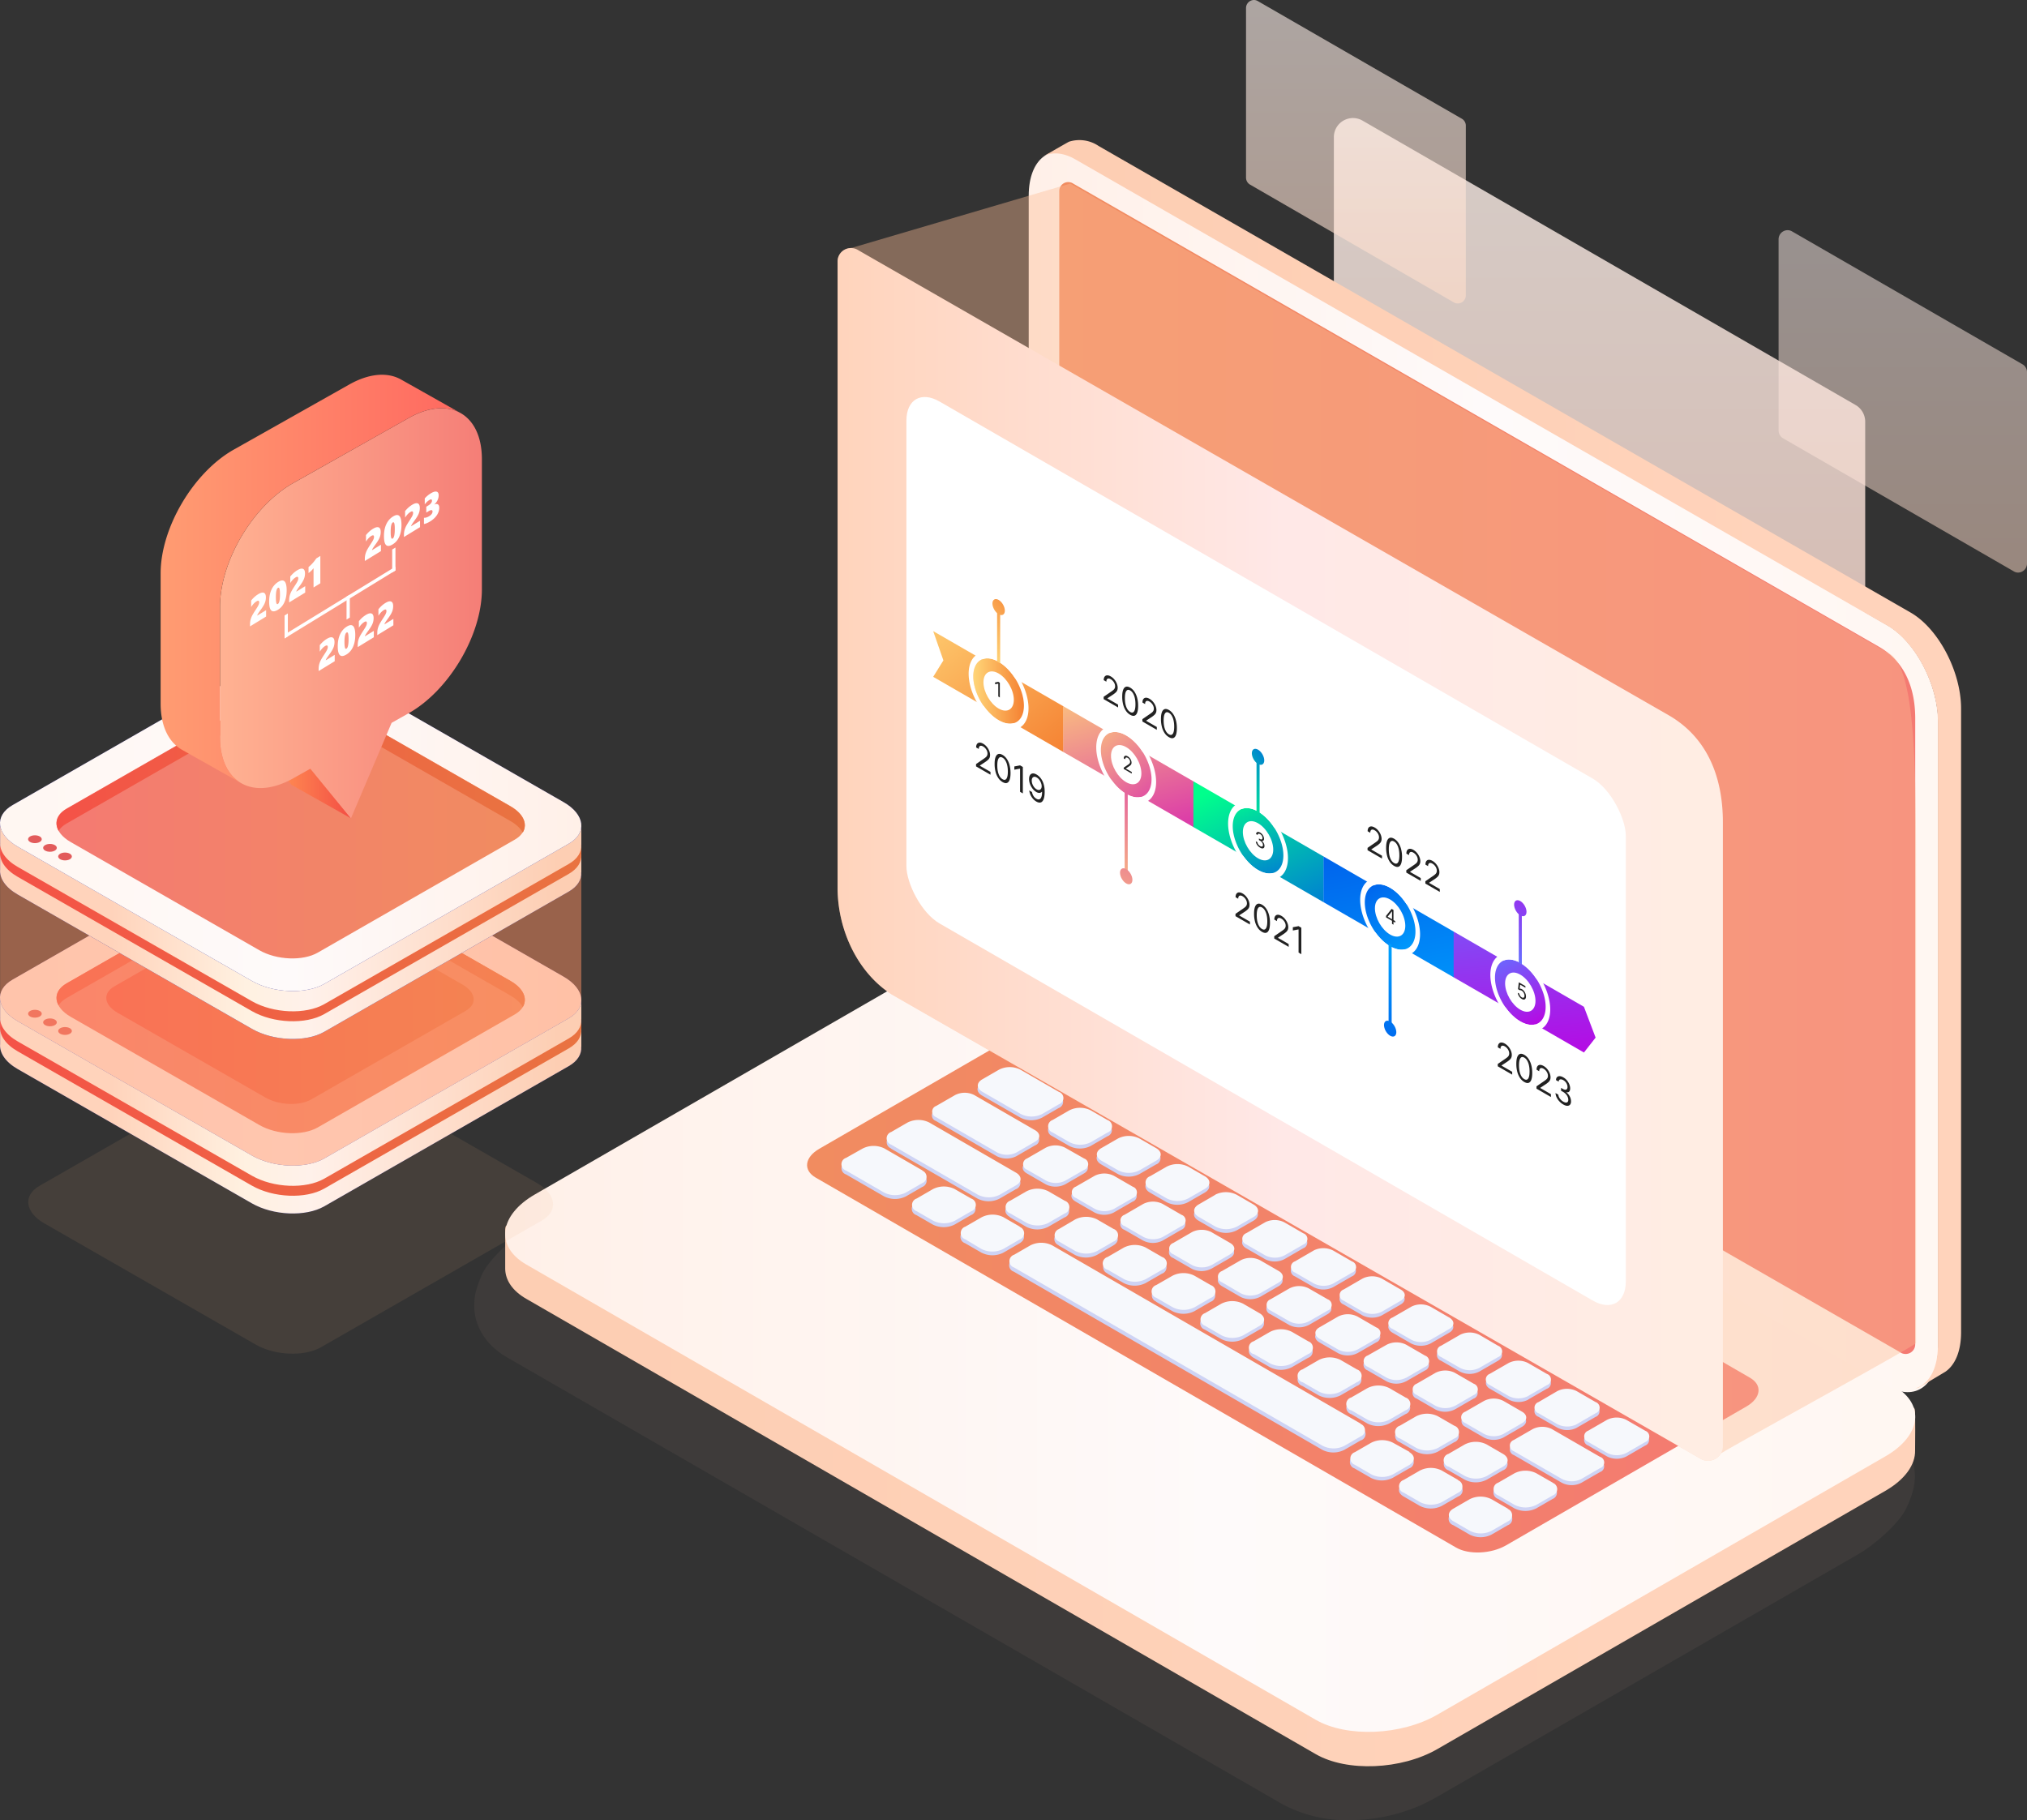 <svg width="530" height="476" fill="none" xmlns="http://www.w3.org/2000/svg"><rect width="100%" height="100%" fill="#333333" stroke="none"/><path fill-rule="evenodd" clip-rule="evenodd" d="M527.632 149.736a2.375 2.375 0 0 0 2.368-2.365V97.309a2.376 2.376 0 0 0-1.189-2.047l-60.228-34.739a2.249 2.249 0 0 0-1.169-.329 2.377 2.377 0 0 0-2.368 2.376v50.052a2.356 2.356 0 0 0 1.179 1.996l60.228 34.739c.35.234.758.365 1.179.379Z" fill="url(#a)" fill-opacity=".5"/><path fill-rule="evenodd" clip-rule="evenodd" d="M482.63 222.408a5.072 5.072 0 0 0 5.065-5.061V110.276a5.059 5.059 0 0 0-2.527-4.373L356.349 31.594a5 5 0 0 0-5.086-.054 4.99 4.99 0 0 0-2.497 4.427v107.071a5.057 5.057 0 0 0 2.527 4.372l128.819 74.309a4.987 4.987 0 0 0 2.518.689Z" fill="url(#b)" fill-opacity=".8"/><path fill-rule="evenodd" clip-rule="evenodd" d="M381.171 79.35a2.107 2.107 0 0 0 2.098-2.106V32.882a2.084 2.084 0 0 0-.999-1.807L328.896.29a1.997 1.997 0 0 0-.999-.289 2.098 2.098 0 0 0-2.098 2.096v44.362c0 .75.4 1.442 1.049 1.817l53.284 30.806c.315.183.675.276 1.039.27Z" fill="url(#c)" fill-opacity=".6"/><path fill-rule="evenodd" clip-rule="evenodd" d="M505.664 255.66a2.108 2.108 0 0 0 2.098-2.097v-44.361c0-.75-.4-1.442-1.049-1.817l-53.374-30.786a2.06 2.06 0 0 0-.999-.289 2.106 2.106 0 0 0-2.098 2.096v44.422c-.01.736.37 1.423.999 1.806l53.373 30.736c.318.188.68.288 1.05.29Z" fill="url(#d)" fill-opacity=".1"/><path opacity=".39" d="M249.928 256.776a44.145 44.145 0 0 1 23.034-5.339 42.47 42.47 0 0 1 9.331 1.484 50.453 50.453 0 0 1 9.278 3.907l200.321 115.411c6.877 3.972 9.774 10.249 8.482 16.787a25.096 25.096 0 0 1-1.788 5.053c-1.644 3.907-8.182 9.741-12.724 12.359l-110.104 63.435c-1.148.664-3.484 1.875-4.75 2.409a46.779 46.779 0 0 1-17.344 3.686 35.823 35.823 0 0 1-18.348-4.168L132.712 355.035c-6.93-3.985-9.762-10.327-8.366-16.93a28.317 28.317 0 0 1 1.488-4.362c1.579-4.076 8.431-10.419 13.194-13.101l110.9-63.866Z" fill="#CBA58F" fill-opacity=".2"/><path fill-rule="evenodd" clip-rule="evenodd" d="m344.008 458.705-206.411-119.06c-3.642-2.098-5.45-4.886-5.503-7.82v-10.211c.066-3.571 2.658 2.656 7.777-.318l117.157-67.543c9.411-5.431 23.649-6.015 31.798-1.328l206.411 119.086c2.725 1.58 4.706-5.085 5.41-2.974.226.717.08 10.051.093 10.781.08 3.652-2.552 7.529-7.777 10.543l-117.157 67.543c-9.412 5.417-23.649 6.014-31.798 1.301Z" fill="url(#e)"/><path fill-rule="evenodd" clip-rule="evenodd" d="m344.026 449.733-206.42-119.055c-8.163-4.701-7.139-12.922 2.273-18.34l117.163-67.569c9.412-5.431 23.65-6.016 31.8-1.328l206.421 119.042c8.162 4.702 7.139 12.922-2.274 18.353l-117.163 67.556c-9.412 5.445-23.65 6.042-31.8 1.341Z" fill="url(#f)"/><path fill-rule="evenodd" clip-rule="evenodd" d="m380.691 404.674-167.407-96.722c-3.346-1.927-2.921-5.314.942-7.547l62.848-36.323c3.876-2.233 9.731-2.472 13.076-.532l167.395 96.722c3.358 1.927 2.933 5.315-.93 7.547l-62.847 36.31c-3.93 2.246-9.785 2.485-13.077.545Z" fill="url(#g)"/><path fill-rule="evenodd" clip-rule="evenodd" d="m290.76 278.862-10.74-6.21a1.502 1.502 0 0 1 0-2.833 5.42 5.42 0 0 1 4.931 0l10.74 6.197a1.502 1.502 0 0 1 0 2.846 5.457 5.457 0 0 1-4.931 0Zm12.738 7.368-5.078-2.94v-.013c-1.369-.798-1.382-2.061-.013-2.832a5.457 5.457 0 0 1 4.931 0l5.092 2.939c1.329.798 1.329 2.061 0 2.846a5.465 5.465 0 0 1-4.932 0Zm7.655 4.415 5.091 2.939a5.465 5.465 0 0 0 4.932 0c1.329-.785 1.329-2.061 0-2.859l-5.078-2.939a5.459 5.459 0 0 0-4.932 0 1.502 1.502 0 0 0-.013 2.846v.013Zm17.825 10.24-5.091-2.886v-.013a1.503 1.503 0 0 1 0-2.886 5.422 5.422 0 0 1 4.932 0l5.091 2.939a1.503 1.503 0 0 1 0 2.846 5.465 5.465 0 0 1-4.932 0Zm7.645 4.468 5.091 2.939a5.42 5.42 0 0 0 4.931 0 1.501 1.501 0 0 0 0-2.845l-5.038-2.94a5.463 5.463 0 0 0-4.931 0 1.504 1.504 0 0 0-.053 2.833v.013Zm17.826 10.307-5.091-2.939v-.013c-1.356-.798-1.369-2.075 0-2.833a5.463 5.463 0 0 1 4.931 0l5.091 2.939a1.502 1.502 0 0 1 0 2.846 5.457 5.457 0 0 1-4.931 0Zm7.655 4.415 5.078 2.939a5.457 5.457 0 0 0 4.931 0c1.329-.784 1.329-2.048 0-2.846l-5.091-2.939a5.463 5.463 0 0 0-4.931 0c-1.37.772-1.356 2.035.013 2.833v.013Zm17.814 10.347-5.077-2.939c-1.33-.851-1.33-2.128 0-2.86a5.436 5.436 0 0 1 4.918 0l5.091 2.939c1.329.798 1.329 2.075 0 2.86a5.465 5.465 0 0 1-4.932 0Zm7.654 4.415 5.091 2.939a5.465 5.465 0 0 0 4.932 0c1.329-.785 1.329-2.061 0-2.846l-5.078-2.939a5.42 5.42 0 0 0-4.931 0 1.502 1.502 0 0 0-.014 2.779v.067Zm17.824 10.293-5.091-2.939v-.08a1.502 1.502 0 0 1 0-2.766 5.465 5.465 0 0 1 4.932 0l5.091 2.939a1.503 1.503 0 0 1 0 2.846 5.422 5.422 0 0 1-4.932 0Zm7.643 4.429 5.091 2.939a5.463 5.463 0 0 0 4.931 0 1.502 1.502 0 0 0 0-2.846l-5.091-2.939a5.457 5.457 0 0 0-4.931 0 1.515 1.515 0 0 0 0 2.779v.067Zm17.829 10.293-5.091-2.939v-.067c-1.356-.797-1.369-2.061-.04-2.845a5.459 5.459 0 0 1 4.932 0l5.131 3.005c1.329.798 1.329 2.061 0 2.846a5.459 5.459 0 0 1-4.932 0Zm7.923 4.575 5.078 2.926c1.549.79 3.383.79 4.932 0a1.504 1.504 0 0 0 0-2.846l-5.091-2.939a5.459 5.459 0 0 0-4.932 0c-1.369.718-1.356 1.994.013 2.792v.067ZM272.973 282.16l-4.413-2.553a1.702 1.702 0 0 1-.067-3.178l4.44-2.58a6.242 6.242 0 0 1 5.623 0l4.399 2.54a1.714 1.714 0 0 1 0 3.245l-4.373 2.526a6.213 6.213 0 0 1-5.609 0Zm18.35 7.368 4.373-2.54c1.555-.891 1.542-2.341 0-3.232l-4.4-2.553a6.215 6.215 0 0 0-5.61 0l-4.386 2.526c-1.542.891-1.529 2.341 0 3.232l4.4 2.553a6.218 6.218 0 0 0 5.623.067v-.053Zm7.12 7.341-4.4-2.54v.053c-1.555-.905-1.622-2.354 0-3.298l4.387-2.527a6.176 6.176 0 0 1 5.609 0l4.4 2.54a1.716 1.716 0 0 1 0 3.245l-4.387 2.527a6.22 6.22 0 0 1-5.609 0Zm8.336 4.814 4.4 2.54a6.176 6.176 0 0 0 5.609 0l4.387-2.527c1.542-.891 1.529-2.341 0-3.245l-4.4-2.54a6.176 6.176 0 0 0-5.609 0l-4.374 2.527c-1.581.944-1.568 2.447-.013 3.298v-.053Zm22.705 1.596 4.413 2.54v.053a1.717 1.717 0 0 1 0 3.192l-4.373 2.527a6.205 6.205 0 0 1-5.623 0l-4.4-2.54a1.716 1.716 0 0 1 0-3.245l4.374-2.527a6.176 6.176 0 0 1 5.609 0Zm17.144 9.894-4.413-2.54a6.22 6.22 0 0 0-5.609 0l-4.307 2.58a1.702 1.702 0 0 0 0 3.232l4.413 2.553a6.221 6.221 0 0 0 5.61 0l4.373-2.527a1.715 1.715 0 0 0-.067-3.245v-.053Zm8.339 4.814 4.4 2.554v.053c1.555.891 1.568 2.341 0 3.165l-4.374 2.54a6.22 6.22 0 0 1-5.609 0l-4.413-2.553a1.702 1.702 0 0 1 0-3.232l4.373-2.527a6.248 6.248 0 0 1 5.623 0Zm17.135 9.908-4.4-2.54a6.176 6.176 0 0 0-5.609 0l-4.387 2.527c-1.542.891-1.528 2.34 0 3.244l4.4 2.541a6.182 6.182 0 0 0 5.609 0l4.374-2.527a1.716 1.716 0 0 0 .013-3.192v-.053Zm8.331 4.907 4.4 2.447v.053c1.555.905 1.569 2.354.013 3.285l-4.386 2.527a6.178 6.178 0 0 1-5.61 0l-4.399-2.54c-1.542-.904-1.556-2.354 0-3.245l4.373-2.527a6.176 6.176 0 0 1 5.609 0Zm17.148 9.801-4.413-2.54a6.184 6.184 0 0 0-5.61 0l-4.373 2.527a1.716 1.716 0 0 0 0 3.245l4.4 2.54a6.205 6.205 0 0 0 5.623 0l4.373-2.527a1.714 1.714 0 0 0 0-3.191v-.054Zm2.762 13.126-4.413-2.553v.053a1.702 1.702 0 0 1-.014-3.258l4.374-2.54a6.213 6.213 0 0 1 5.609 0l4.426 2.54a1.702 1.702 0 0 1 0 3.231l-4.373 2.527a6.22 6.22 0 0 1-5.609 0Zm22.704 1.596-4.347-2.5a6.246 6.246 0 0 0-5.622 0l-4.374 2.527a1.716 1.716 0 0 0 0 3.245l4.414 2.54a6.22 6.22 0 0 0 5.609 0l4.373-2.54a1.702 1.702 0 0 0-.053-3.219v-.053Zm8.568 4.961 10.049 5.811.04.053a1.716 1.716 0 0 1-.027 3.192l-4.387 2.527a6.176 6.176 0 0 1-5.609 0l-10.063-5.812a1.716 1.716 0 0 1 0-3.245l4.374-2.526a6.242 6.242 0 0 1 5.623 0ZM256.77 286.482l10.063 5.799a6.182 6.182 0 0 0 5.609 0l4.373-2.527a1.715 1.715 0 0 0 0-3.245l-10.062-5.798a6.178 6.178 0 0 0-5.61 0l-4.373 2.527c-1.568.891-1.568 2.34 0 3.244Zm22.801 13.193-4.413-2.554-.014-.026a1.703 1.703 0 0 1 .014-3.205l4.373-2.527a6.205 6.205 0 0 1 5.623 0l4.4 2.553a1.702 1.702 0 0 1 0 3.232l-4.374 2.527a6.176 6.176 0 0 1-5.609 0Zm12.732 7.354a6.22 6.22 0 0 0 5.609 0l4.374-2.527a1.716 1.716 0 0 0 0-3.245l-4.4-2.553a6.221 6.221 0 0 0-5.61 0l-4.386 2.527c-1.542.891-1.529 2.34 0 3.245l4.413 2.553Zm18.342 7.354a6.176 6.176 0 0 1-5.609 0l-4.4-2.54c-1.529-.904-1.542-2.354 0-3.245l4.386-2.527a6.184 6.184 0 0 1 5.61 0l4.4 2.54c1.528.905 1.542 2.354 0 3.245l-4.387 2.527Zm7.089-.957-4.373 2.527c-1.556.891-1.542 2.34 0 3.245l4.4 2.54a6.182 6.182 0 0 0 5.609 0l4.387-2.527c1.541-.891 1.528-2.341 0-3.245l-4.4-2.54a6.179 6.179 0 0 0-5.676-.027l.053.027Zm8.095 10.067 4.905-2.859v-.027a5.607 5.607 0 0 1 5.078.04l4.945 2.859a1.544 1.544 0 0 1 0 2.926l-4.919 2.846a5.568 5.568 0 0 1-5.064 0l-4.945-2.859c-1.396-.811-1.409-2.115 0-2.926Zm17.636 4.495-4.905 2.832a1.557 1.557 0 0 0 0 2.94l4.945 2.845a5.601 5.601 0 0 0 5.077 0l4.905-2.832a1.556 1.556 0 0 0 0-2.939l-4.945-2.846a5.604 5.604 0 0 0-5.077-.027v.027Zm7.834 10.2 4.918-2.846.013-.026a5.566 5.566 0 0 1 5.051.039l4.945 2.86c1.396.811 1.409 2.114 0 2.925l-4.905 2.833a5.61 5.61 0 0 1-5.078 0l-4.944-2.859a1.544 1.544 0 0 1 0-2.926Zm17.649 4.509-4.918 2.846c-1.396.798-1.329 2.114 0 2.925l4.945 2.86a5.651 5.651 0 0 0 5.077 0l4.919-2.846c1.395-.812 1.329-2.115 0-2.926l-4.945-2.859a5.619 5.619 0 0 0-5.078-.027v.027Zm7.815 10.2 4.919-2.846v.04a5.642 5.642 0 0 1 5.117 0l4.905 2.819c1.33.811 1.396 2.128 0 2.926l-4.918 2.846a5.624 5.624 0 0 1-5.064 0l-4.959-2.86a1.542 1.542 0 0 1 0-2.925Zm22.776 13.112 4.918-2.846a1.542 1.542 0 0 0 0-2.926l-4.945-2.859a5.607 5.607 0 0 0-5.077 0l-4.919 2.833c-1.329.811-1.329 2.114 0 2.926l4.945 2.859a5.57 5.57 0 0 0 5.078.053v-.04Zm17.649 4.522-4.918 2.833v.013a5.528 5.528 0 0 1-5.078-.04l-4.945-2.846a1.556 1.556 0 0 1 0-2.939l4.905-2.833a5.61 5.61 0 0 1 5.078 0l4.958 2.873a1.556 1.556 0 0 1 0 2.939Zm12.987 4.575-4.945-2.859a5.601 5.601 0 0 0-5.077 0l-4.905 2.832a1.544 1.544 0 0 0 0 2.926l4.945 2.859a5.601 5.601 0 0 0 5.077 0l4.905-2.846a1.543 1.543 0 0 0 0-2.899v-.013Zm-169.518-72.745-15.951-9.229a1.544 1.544 0 0 1 .013-2.926l4.919-2.846a5.617 5.617 0 0 1 5.064 0l15.951 9.229a1.544 1.544 0 0 1 0 2.926l-4.918 2.846a5.647 5.647 0 0 1-5.078 0Zm7.837 4.495 4.944 2.859a5.62 5.62 0 0 0 5.065 0l4.918-2.846c1.396-.798 1.329-2.114 0-2.925l-4.945-2.86a5.647 5.647 0 0 0-5.078 0l-4.918 2.846c-1.435.812-1.422 2.115.014 2.926Zm17.682 10.213-4.945-2.859-.026-.026c-1.409-.785-1.423-2.088.013-2.913l4.918-2.832a5.603 5.603 0 0 1 5.078 0l4.945 2.859a1.542 1.542 0 0 1 0 2.926l-4.918 2.845a5.564 5.564 0 0 1-5.065 0Zm7.788 4.509 4.945 2.846a5.565 5.565 0 0 0 5.077 0l4.905-2.833a1.556 1.556 0 0 0 0-2.939l-4.944-2.846a5.61 5.61 0 0 0-5.078 0l-4.905 2.833a1.557 1.557 0 0 0-.027 2.939h.027Zm27.661 7.381-4.905 2.832h-.027a5.606 5.606 0 0 1-5.051.014l-4.945-2.859a1.543 1.543 0 0 1 0-2.926l4.918-2.846a5.57 5.57 0 0 1 5.065 0l4.945 2.859c1.395.811 1.409 2.115 0 2.926Zm7.828 10.2 4.918-2.846c1.33-.811 1.33-2.115 0-2.926l-4.944-2.859a5.62 5.62 0 0 0-5.065 0l-4.918 2.846c-1.396.798-1.329 2.114 0 2.926l4.945 2.859c1.586.79 3.451.79 5.038 0h.026Zm17.654 4.508-4.919 2.846h-.026a5.62 5.62 0 0 1-5.038 0l-4.958-2.859a1.544 1.544 0 0 1 0-2.926l4.918-2.846a5.647 5.647 0 0 1 5.078 0l4.945 2.86c1.329.811 1.395 2.127 0 2.925Zm7.82 10.2 4.919-2.832a1.556 1.556 0 0 0 0-2.939l-4.945-2.859a5.603 5.603 0 0 0-5.078 0l-4.918 2.832c-1.396.811-1.329 2.115 0 2.926l4.945 2.859a5.566 5.566 0 0 0 5.051.013h.026Zm17.653 4.522-4.918 2.833h-.027a5.566 5.566 0 0 1-5.13-.014l-4.945-2.859a1.556 1.556 0 0 1 0-2.939l4.998-2.806a5.607 5.607 0 0 1 5.077 0l4.945 2.846a1.556 1.556 0 0 1 0 2.939Zm7.827 10.187 4.905-2.833a1.542 1.542 0 0 0 0-2.926l-4.945-2.859a5.568 5.568 0 0 0-5.064 0l-4.919 2.846a1.544 1.544 0 0 0 0 2.926l4.945 2.859a5.611 5.611 0 0 0 5.052-.013h.026Zm7.605 7.354-4.945-2.859h.027a1.542 1.542 0 0 1-.014-2.846l4.919-2.846a5.617 5.617 0 0 1 5.064 0l4.945 2.78c1.329.811 1.396 2.114 0 2.925l-4.918 2.846a5.647 5.647 0 0 1-5.078 0Zm30.373 6.078-12.588-7.275a5.57 5.57 0 0 0-5.065 0l-4.918 2.833a1.544 1.544 0 0 0 0 2.926l12.588 7.274a5.564 5.564 0 0 0 5.065 0l4.918-2.832a1.543 1.543 0 0 0 0-2.926Zm-162.77-68.556-22.664-13.086v-.066a1.741 1.741 0 0 1 0-3.245l4.253-2.46a6.348 6.348 0 0 1 5.73 0l22.663 13.086a1.741 1.741 0 0 1 0 3.311l-4.253 2.46a6.31 6.31 0 0 1-5.729 0Zm8.456 4.881 4.281 2.487c1.801.91 3.927.91 5.729 0l4.267-2.46a1.744 1.744 0 0 0 0-3.312l-4.281-2.473a6.346 6.346 0 0 0-5.729 0l-4.267 2.473c-1.595.825-1.595 2.301 0 3.219v.066Zm17.013 9.841-4.28-2.473v-.067a1.742 1.742 0 0 1 0-3.258l4.267-2.46a6.346 6.346 0 0 1 5.729 0l4.28 2.486c1.569.918 1.569 2.394 0 3.299l-4.267 2.473a6.353 6.353 0 0 1-5.729 0Zm8.457 4.881 4.28 2.473a6.346 6.346 0 0 0 5.729 0l4.267-2.46a1.742 1.742 0 0 0 0-3.311l-4.294-2.474a6.31 6.31 0 0 0-5.729 0l-4.253 2.46a1.743 1.743 0 0 0 0 3.245v.067Zm17.024 9.828-4.294-2.474v-.066a1.743 1.743 0 0 1 0-3.245l4.254-2.461a6.353 6.353 0 0 1 5.729 0l4.293 2.474a1.741 1.741 0 0 1 0 3.311l-4.253 2.461a6.353 6.353 0 0 1-5.729 0Zm8.455 4.814 4.293 2.473c1.8.917 3.93.917 5.73 0l4.253-2.46a1.741 1.741 0 0 0 0-3.311l-4.293-2.474a6.353 6.353 0 0 0-5.729 0l-4.254 2.46a1.743 1.743 0 0 0 0 3.312Zm17.027 9.841-4.293-2.487h-.014c-1.581-.971-1.595-2.394.014-3.285l4.267-2.473a6.353 6.353 0 0 1 5.729 0l4.28 2.473a1.743 1.743 0 0 1 0 3.312l-4.254 2.46a6.353 6.353 0 0 1-5.729 0Zm8.457 4.881 4.281 2.473c1.801.91 3.927.91 5.729 0l4.267-2.46a1.742 1.742 0 0 0 0-3.312l-4.281-2.486a6.346 6.346 0 0 0-5.729 0l-4.267 2.46a1.742 1.742 0 0 0-.013 3.325h.013Zm17.014 9.827-4.28-2.473h-.014a1.743 1.743 0 0 1 .014-3.312l4.266-2.46a6.311 6.311 0 0 1 5.73 0l4.28 2.474a1.741 1.741 0 0 1 0 3.311l-4.267 2.46a6.346 6.346 0 0 1-5.729 0Zm8.455 4.881 4.28 2.474c1.802.91 3.928.91 5.729 0l4.267-2.461a1.741 1.741 0 0 0 0-3.311l-4.32-2.46a6.346 6.346 0 0 0-5.729 0l-4.253 2.46a1.742 1.742 0 0 0 .013 3.298h.013ZM383 386.955l-4.294-2.474h-.013a1.741 1.741 0 0 1 .013-3.311l4.254-2.46a6.346 6.346 0 0 1 5.729 0l4.294 2.473a1.744 1.744 0 0 1 0 3.312l-4.254 2.46a6.31 6.31 0 0 1-5.729 0Zm22.981 1.769-4.28-2.474a6.31 6.31 0 0 0-5.729 0l-4.28 2.407a1.743 1.743 0 0 0 0 3.312l4.28 2.473c1.801.91 3.928.91 5.729 0l4.267-2.46a1.742 1.742 0 0 0 0-3.258h.013Zm-174.77-87.374 9.943 5.745h-.08a1.743 1.743 0 0 1 .067 3.299l-4.254 2.46a6.31 6.31 0 0 1-5.729 0l-9.943-5.732a1.742 1.742 0 0 1 0-3.311l4.267-2.461a6.353 6.353 0 0 1 5.729 0Zm22.663 13.1-4.293-2.474a6.353 6.353 0 0 0-5.729 0l-4.254 2.46a1.743 1.743 0 0 0 0 3.312l4.294 2.473a6.31 6.31 0 0 0 5.729 0l4.253-2.46a1.741 1.741 0 0 0 0-3.311Zm8.454 4.88 4.281 2.487h-.067c1.582.918 1.595 2.394.067 3.298l-4.254 2.461a6.315 6.315 0 0 1-5.729 0l-4.294-2.474a1.742 1.742 0 0 1 0-3.311l4.267-2.461a6.315 6.315 0 0 1 5.729 0Zm93.434 53.98-80.699-46.545a6.31 6.31 0 0 0-5.729 0l-4.267 2.46a1.741 1.741 0 0 0 0 3.311l80.699 46.613c1.801.91 3.928.91 5.729 0l4.267-2.461a1.74 1.74 0 0 0-.066-3.378h.066Zm8.444 4.881 4.293 2.474-.066.013a1.742 1.742 0 0 1 0 3.325l-4.267 2.46a6.31 6.31 0 0 1-5.729 0l-4.28-2.474a1.741 1.741 0 0 1 0-3.311l4.32-2.487a6.353 6.353 0 0 1 5.729 0Zm17.041 9.828-4.294-2.474a6.353 6.353 0 0 0-5.729 0l-4.254 2.474c-1.581.904-1.568 2.38 0 3.298l4.281 2.487c1.801.91 3.927.91 5.729 0l4.267-2.46a1.743 1.743 0 0 0-.067-3.325h.067Zm8.705 5.04 4.293 2.474h-.066a1.742 1.742 0 0 1 .066 3.311l-4.253 2.46a6.31 6.31 0 0 1-5.729 0l-4.294-2.473a1.744 1.744 0 0 1 0-3.312l4.254-2.46a6.353 6.353 0 0 1 5.729 0Z" fill="#CED3F4" style="mix-blend-mode:multiply"/><path fill-rule="evenodd" clip-rule="evenodd" d="m290.823 277.876-10.738-6.213a1.504 1.504 0 0 1 0-2.847 5.457 5.457 0 0 1 4.931 0l10.737 6.199a1.517 1.517 0 0 1 0 2.861 5.498 5.498 0 0 1-4.93 0Zm12.732 7.37-5.076-2.94v-.014c-1.369-.785-1.383-2.115-.014-2.833a5.414 5.414 0 0 1 4.931 0l5.089 2.94a1.503 1.503 0 0 1 0 2.847 5.46 5.46 0 0 1-4.93 0Zm7.656 4.416 5.089 2.94a5.414 5.414 0 0 0 4.931 0c1.329-.785 1.329-2.062 0-2.847l-5.103-2.926a5.42 5.42 0 0 0-4.931 0 1.503 1.503 0 0 0 .014 2.82v.013Zm17.82 10.297-5.09-2.94v-.013a1.505 1.505 0 0 1 0-2.834 5.455 5.455 0 0 1 4.93 0l5.09 2.94a1.504 1.504 0 0 1 0 2.847 5.418 5.418 0 0 1-4.93 0Zm7.641 4.43 5.09 2.94a5.455 5.455 0 0 0 4.93 0c1.329-.785 1.329-2.049 0-2.847l-5.036-2.953a5.455 5.455 0 0 0-4.93 0c-1.422.772-1.422 2.049-.054 2.847v.013Zm17.823 10.297-5.089-2.94v-.013a1.504 1.504 0 0 1 0-2.847 5.455 5.455 0 0 1 4.93 0l5.09 2.94a1.517 1.517 0 0 1 0 2.86 5.457 5.457 0 0 1-4.931 0Zm7.655 4.417 5.077 2.94a5.46 5.46 0 0 0 4.93 0 1.504 1.504 0 0 0 0-2.847l-5.09-2.94a5.412 5.412 0 0 0-4.93 0c-1.369.771-1.355 2.048.013 2.833v.014Zm17.806 10.296-5.076-2.94v-.013c-1.329-.785-1.329-2.062 0-2.834a5.39 5.39 0 0 1 4.917 0l5.089 2.94c1.329.785 1.329 2.062 0 2.847a5.418 5.418 0 0 1-4.93 0Zm7.651 4.43 5.09 2.927a5.418 5.418 0 0 0 4.93 0c1.329-.785 1.329-2.062 0-2.847l-5.077-2.94a5.455 5.455 0 0 0-4.93 0 1.517 1.517 0 0 0-.013 2.847v.013Zm17.822 10.297-5.09-2.94v-.013c-1.369-.798-1.369-2.062 0-2.834a5.455 5.455 0 0 1 4.93 0l5.09 2.94c1.329.798 1.329 2.062 0 2.847a5.455 5.455 0 0 1-4.93 0Zm7.641 4.417 5.089 2.94a5.463 5.463 0 0 0 4.931 0 1.517 1.517 0 0 0 0-2.861l-5.09-2.94a5.46 5.46 0 0 0-4.93 0 1.504 1.504 0 0 0 0 2.847v.014Zm17.825 10.297-5.09-2.94v-.014a1.503 1.503 0 0 1-.04-2.833 5.414 5.414 0 0 1 4.931 0l5.129 2.94a1.503 1.503 0 0 1 0 2.847 5.46 5.46 0 0 1-4.93 0Zm7.92 4.576 5.076 2.94a5.46 5.46 0 0 0 4.93 0c1.329-.772 1.329-2.049 0-2.847l-5.089-2.94a5.457 5.457 0 0 0-4.931 0c-1.369.758-1.355 2.088.014 2.833v.014Zm-165.777-82.188-4.412-2.541a1.716 1.716 0 0 1 0-3.259l4.372-2.528a6.24 6.24 0 0 1 5.622 0l4.398 2.554a1.718 1.718 0 0 1 0 3.247l-4.372 2.527a6.21 6.21 0 0 1-5.608 0Zm18.348 7.37 4.372-2.528c1.555-.891 1.542-2.341 0-3.246l-4.398-2.54a6.176 6.176 0 0 0-5.609 0l-4.385 2.527c-1.542.891-1.528 2.342 0 3.246l4.399 2.541a6.17 6.17 0 0 0 5.621 0Zm7.118 7.343-4.399-2.541c-1.555-.904-1.621-2.354 0-3.246l4.386-2.527a6.174 6.174 0 0 1 5.608 0l4.398 2.541c1.529.904 1.542 2.354 0 3.246l-4.385 2.527a6.174 6.174 0 0 1-5.608 0Zm8.335 4.816 4.398 2.554a6.213 6.213 0 0 0 5.609 0l4.385-2.527c1.542-.891 1.528-2.342 0-3.246l-4.399-2.541a6.21 6.21 0 0 0-5.608 0l-4.372 2.528a1.715 1.715 0 0 0-.013 3.232Zm22.698 1.597 4.412 2.554a1.702 1.702 0 0 1 0 3.232l-4.372 2.528a6.203 6.203 0 0 1-5.622 0l-4.399-2.554a1.703 1.703 0 0 1 0-3.233l4.373-2.527a6.174 6.174 0 0 1 5.608 0Zm12.725 7.37a6.174 6.174 0 0 0-5.608 0l-4.305 2.514a1.716 1.716 0 0 0 0 3.246l4.412 2.541a6.21 6.21 0 0 0 5.608 0l4.372-2.527a1.717 1.717 0 0 0-.067-3.233l-4.412-2.541Zm7.131 7.356a6.2 6.2 0 0 1 5.621 0l4.399 2.541c1.555.905 1.568 2.355 0 3.246l-4.372 2.528a6.174 6.174 0 0 1-5.608 0l-4.412-2.541a1.716 1.716 0 0 1 0-3.246l4.372-2.528Zm18.349 7.357a6.174 6.174 0 0 0-5.608 0l-4.385 2.528c-1.542.891-1.528 2.341 0 3.246l4.399 2.541a6.174 6.174 0 0 0 5.608 0l4.372-2.528c1.581-.825 1.568-2.341.013-3.246l-4.399-2.541Zm7.123 7.357a6.21 6.21 0 0 1 5.608 0l4.399 2.541c1.555.904 1.568 2.355.013 3.259l-4.385 2.528a6.217 6.217 0 0 1-5.608 0l-4.399-2.554a1.718 1.718 0 0 1 0-3.246l4.372-2.528Zm18.339 7.357a6.174 6.174 0 0 0-5.608 0l-4.372 2.527c-1.555.892-1.542 2.342 0 3.233l4.398 2.554a6.203 6.203 0 0 0 5.622 0l4.372-2.528a1.701 1.701 0 0 0 0-3.232l-4.412-2.554Zm12.782 15.671a6.217 6.217 0 0 1-5.608 0l-4.412-2.541a1.715 1.715 0 0 1-1.157-1.623c0-.733.464-1.385 1.157-1.623l4.372-2.528a6.174 6.174 0 0 1 5.608 0l4.412 2.541a1.716 1.716 0 0 1 0 3.246l-4.372 2.528Zm12.743-.945a6.2 6.2 0 0 0-5.621 0l-4.373 2.528a1.716 1.716 0 0 0 0 3.246l4.412 2.541a6.174 6.174 0 0 0 5.608 0l4.373-2.528a1.717 1.717 0 0 0-.054-3.246l-4.345-2.541Zm12.949 7.45 10.007 5.867h.04c1.555.905 1.568 2.355.013 3.18l-4.385 2.527a6.174 6.174 0 0 1-5.608 0l-10.06-5.8a1.716 1.716 0 0 1 0-3.246l4.372-2.528a6.238 6.238 0 0 1 5.621 0ZM256.84 285.498l10.06 5.814a6.217 6.217 0 0 0 5.608 0l4.372-2.541a1.702 1.702 0 0 0 0-3.233l-10.06-5.813a6.174 6.174 0 0 0-5.608 0l-4.372 2.527c-1.568.892-1.568 2.342 0 3.246Zm22.784 13.184-4.412-2.541a1.716 1.716 0 0 1 0-3.246l4.372-2.528a6.2 6.2 0 0 1 5.621 0l4.399 2.541a1.717 1.717 0 0 1 0 3.246l-4.372 2.528a6.174 6.174 0 0 1-5.608 0Zm12.728 7.357a6.174 6.174 0 0 0 5.608 0l4.373-2.528c1.554-.891 1.541-2.341 0-3.246l-4.399-2.541a6.174 6.174 0 0 0-5.608 0l-4.386 2.528c-1.541.891-1.528 2.341 0 3.246l4.412 2.541Zm18.336 7.356a6.176 6.176 0 0 1-5.609 0l-4.398-2.541a1.716 1.716 0 0 1 0-3.246l4.385-2.527a6.21 6.21 0 0 1 5.608 0l4.399 2.541c1.528.904 1.542 2.354 0 3.246l-4.385 2.527Zm7.088-.957-4.373 2.541c-1.555.891-1.541 2.341 0 3.232l4.399 2.554a6.21 6.21 0 0 0 5.608 0l4.386-2.527c1.541-.891 1.528-2.342 0-3.233l-4.399-2.554a6.214 6.214 0 0 0-5.661-.027l.04.014Zm8.092 10.044 4.904-2.834.013-.013a5.603 5.603 0 0 1 5.063.026l4.944 2.861a1.543 1.543 0 0 1 0 2.926l-4.917 2.834a5.56 5.56 0 0 1-5.063 0l-4.944-2.86a1.557 1.557 0 0 1 0-2.94Zm17.635 4.523-4.904 2.847a1.542 1.542 0 0 0 0 2.926l4.944 2.861c1.595.81 3.481.81 5.076 0l4.904-2.834a1.544 1.544 0 0 0 0-2.927l-4.944-2.86a5.644 5.644 0 0 0-5.063-.027l-.013.014Zm7.827 10.203 4.917-2.847.026-.013a5.617 5.617 0 0 1 5.037.013l4.943 2.861c1.396.811 1.409 2.128 0 2.926l-4.903 2.847a5.639 5.639 0 0 1-5.077 0l-4.943-2.86a1.544 1.544 0 0 1 0-2.927Zm17.647 4.523-4.917 2.834a1.543 1.543 0 0 0 0 2.927l4.944 2.86c1.595.81 3.481.81 5.076 0l4.917-2.847c1.395-.798 1.329-2.115 0-2.927l-4.943-2.86a5.562 5.562 0 0 0-5.064 0l-.013.013Zm7.813 10.191 4.917-2.834.013-.013a5.605 5.605 0 0 1 5.117 0l4.89 2.86a1.557 1.557 0 0 1 0 2.94l-4.917 2.834a5.566 5.566 0 0 1-5.063 0l-4.957-2.847a1.557 1.557 0 0 1 0-2.94Zm22.77 13.13 4.917-2.833a1.543 1.543 0 0 0 0-2.927l-4.944-2.86a5.6 5.6 0 0 0-5.076 0l-4.917 2.833a1.557 1.557 0 0 0 0 2.94l4.944 2.86a5.56 5.56 0 0 0 5.089 0l-.013-.013Zm17.643 4.523-4.917 2.847.013.014a5.62 5.62 0 0 1-5.077 0l-4.943-2.861a1.542 1.542 0 0 1 0-2.926l4.903-2.861a5.645 5.645 0 0 1 5.077 0l4.944 2.861a1.542 1.542 0 0 1 0 2.926Zm12.987 4.576-4.943-2.846a5.601 5.601 0 0 0-5.077 0l-4.904 2.833a1.556 1.556 0 0 0 0 2.94l4.944 2.86a5.601 5.601 0 0 0 5.077 0l4.903-2.833a1.557 1.557 0 0 0 .014-2.94l-.014-.014Zm-164.391-72.782a5.6 5.6 0 0 1-5.076 0l-15.947-9.219a1.557 1.557 0 0 1 .013-2.94l4.917-2.834a5.524 5.524 0 0 1 5.063 0l15.947 9.22c1.329.811 1.395 2.128 0 2.926l-4.917 2.847Zm2.765 4.523 4.944 2.847a5.56 5.56 0 0 0 5.063 0l4.917-2.833a1.557 1.557 0 0 0 0-2.94l-4.983-2.834a5.607 5.607 0 0 0-5.077 0l-4.917 2.834a1.556 1.556 0 0 0 .053 2.926Zm17.675 10.217-4.944-2.86h-.026a1.556 1.556 0 0 1 .013-2.927l4.917-2.833a5.6 5.6 0 0 1 5.076 0l4.944 2.86a1.544 1.544 0 0 1 0 2.927l-4.917 2.833a5.56 5.56 0 0 1-5.063 0Zm7.788 4.497 4.943 2.86a5.645 5.645 0 0 0 5.077 0l4.903-2.847a1.543 1.543 0 0 0 0-2.926l-4.943-2.861a5.645 5.645 0 0 0-5.077 0l-4.903 2.847a1.544 1.544 0 0 0-.027 2.927h.027Zm27.656 7.383-4.904 2.847h-.026a5.645 5.645 0 0 1-5.05 0l-4.944-2.86a1.544 1.544 0 0 1 0-2.927l4.917-2.847a5.615 5.615 0 0 1 5.063 0l4.944 2.86c1.395.812 1.409 2.129 0 2.927Zm7.825 10.204 4.917-2.847c1.329-.798 1.329-2.115 0-2.927l-4.943-2.86a5.562 5.562 0 0 0-5.064 0l-4.917 2.833a1.544 1.544 0 0 0 0 2.927l4.878 2.86c1.6.824 3.498.829 5.103.014h.026Zm17.649 4.523-4.917 2.834h-.027a5.567 5.567 0 0 1-5.037 0l-4.956-2.847a1.557 1.557 0 0 1 0-2.94l4.917-2.834a5.563 5.563 0 0 1 5.076 0l4.944 2.847a1.557 1.557 0 0 1 0 2.94Zm7.818 10.19 4.917-2.833a1.544 1.544 0 0 0 0-2.927l-4.943-2.86a5.601 5.601 0 0 0-5.077 0l-4.917 2.847c-1.395.798-1.329 2.115 0 2.926l4.944 2.861a5.563 5.563 0 0 0 5.05-.014h.026Zm17.645 4.523-4.917 2.847h-.027a5.612 5.612 0 0 1-5.129-.013l-4.944-2.86a1.543 1.543 0 0 1 0-2.927l4.997-2.833a5.636 5.636 0 0 1 5.076 0l4.944 2.86a1.543 1.543 0 0 1 0 2.926Zm7.827 10.204 4.904-2.847a1.543 1.543 0 0 0 0-2.927l-4.944-2.86a5.615 5.615 0 0 0-5.063 0l-4.917 2.847a1.544 1.544 0 0 0 0 2.927l4.944 2.86a5.645 5.645 0 0 0 5.05 0h.026Zm7.6 7.343-4.944-2.86h.027a1.544 1.544 0 0 1-.013-2.94l4.917-2.833a5.56 5.56 0 0 1 5.063 0l4.944 2.86c1.328.811 1.395 2.128 0 2.927l-4.917 2.846a5.601 5.601 0 0 1-5.077 0Zm30.339 6.013-12.585-7.263a5.56 5.56 0 0 0-5.063 0l-4.917 2.833a1.557 1.557 0 0 0 0 2.941l12.585 7.263a5.615 5.615 0 0 0 5.063 0l4.917-2.847a1.543 1.543 0 0 0 .027-2.927h-.027Zm-156.973-68.565a6.305 6.305 0 0 1-5.727 0l-22.659-13.09a1.744 1.744 0 0 1 0-3.313l4.253-2.461a6.307 6.307 0 0 1 5.728 0l22.658 13.104c1.568.918 1.581 2.394 0 3.299l-4.253 2.461Zm7.003 7.357a6.35 6.35 0 0 0 5.728 0l4.265-2.461a1.744 1.744 0 0 0 0-3.313l-4.279-2.474a6.305 6.305 0 0 0-5.727 0l-4.266 2.461a1.741 1.741 0 0 0 0 3.312l4.279 2.475Zm18.461 7.357a6.35 6.35 0 0 1-5.728 0l-4.279-2.475a1.743 1.743 0 0 1-.026-3.246l4.292-2.527a6.344 6.344 0 0 1 5.728 0l4.279 2.474a1.743 1.743 0 0 1 0 3.312l-4.266 2.462Zm2.727 4.882 4.279 2.474c1.8.917 3.929.917 5.728 0l4.266-2.461a1.742 1.742 0 0 0 0-3.312l-4.292-2.475a6.35 6.35 0 0 0-5.728 0l-4.253 2.462a1.742 1.742 0 0 0 0 3.352v-.04Zm22.748 9.831a6.305 6.305 0 0 1-5.727 0l-4.293-2.474a1.744 1.744 0 0 1-.013-3.326l4.266-2.448a6.348 6.348 0 0 1 5.727 0l4.293 2.474a1.744 1.744 0 0 1 0 3.313l-4.253 2.461Zm7.014 7.33c1.8.917 3.929.917 5.728 0l4.253-2.461c1.581-.905 1.568-2.381 0-3.299l-4.293-2.488a6.305 6.305 0 0 0-5.727 0l-4.253 2.461a1.743 1.743 0 0 0 0 3.299l4.292 2.488Zm12.733 7.357-4.293-2.475-.013.04a1.743 1.743 0 0 1 .013-3.352l4.266-2.461a6.307 6.307 0 0 1 5.728 0l4.279 2.474a1.744 1.744 0 0 1 0 3.313l-4.253 2.461c-1.8.91-3.926.91-5.727 0Zm8.453 4.882 4.28 2.475c1.8.91 3.926.91 5.727 0l4.266-2.462a1.741 1.741 0 0 0 0-3.312l-4.279-2.474a6.344 6.344 0 0 0-5.728 0l-4.266 2.461a1.742 1.742 0 0 0-.013 3.352l.013-.04Zm17.01 9.832-4.279-2.475-.013.04a1.742 1.742 0 0 1 .013-3.352l4.266-2.462a6.348 6.348 0 0 1 5.727 0l4.28 2.475a1.743 1.743 0 0 1 0 3.312l-4.266 2.462a6.307 6.307 0 0 1-5.728 0Zm8.452 4.882 4.279 2.488a6.35 6.35 0 0 0 5.728 0l4.266-2.462a1.742 1.742 0 0 0 0-3.312l-4.293-2.474a6.342 6.342 0 0 0-5.727 0l-4.253 2.461a1.743 1.743 0 0 0-.013 3.339l.013-.04Zm17.022 9.844-4.292-2.474-.013.04a1.743 1.743 0 0 1 .013-3.353l4.252-2.461a6.307 6.307 0 0 1 5.728 0l4.293 2.488c1.568.918 1.581 2.394 0 3.299l-4.253 2.461a6.307 6.307 0 0 1-5.728 0Zm22.977 1.756-4.293-2.461a6.348 6.348 0 0 0-5.727 0l-4.266 2.461a1.743 1.743 0 0 0 0 3.313l4.279 2.474a6.342 6.342 0 0 0 5.727 0l4.266-2.461a1.743 1.743 0 0 0 0-3.286l.014-.04Zm-174.725-87.389 9.941 5.747-.08.04a1.743 1.743 0 0 1-.013 3.259l-4.253 2.461a6.307 6.307 0 0 1-5.728 0l-9.94-5.747a1.741 1.741 0 0 1 0-3.312l4.346-2.448a6.342 6.342 0 0 1 5.727 0Zm22.661 13.09-4.293-2.474a6.307 6.307 0 0 0-5.728 0l-4.252 2.461a1.742 1.742 0 0 0 0 3.313l4.292 2.474a6.344 6.344 0 0 0 5.728 0l4.253-2.461a1.743 1.743 0 0 0 0-3.313Zm8.451 4.883 4.279 2.474-.066.053a1.744 1.744 0 0 1-.027 3.3l-4.253 2.461c-1.8.91-3.926.91-5.727 0l-4.2-2.515a1.742 1.742 0 0 1 0-3.312l4.266-2.461a6.307 6.307 0 0 1 5.728 0Zm93.409 53.984-80.679-46.628a6.348 6.348 0 0 0-5.727 0l-4.266 2.462a1.741 1.741 0 0 0 0 3.312l80.679 46.628a6.307 6.307 0 0 0 5.728 0l4.265-2.461a1.742 1.742 0 0 0-.066-3.259l.066-.054Zm8.438 4.989 4.293 2.382-.067.053c1.595.918 1.595 2.394.053 3.352l-4.266 2.461a6.305 6.305 0 0 1-5.727 0l-4.279-2.487a1.743 1.743 0 0 1 0-3.3l4.266-2.461a6.305 6.305 0 0 1 5.727 0Zm17.037 9.738-4.292-2.474a6.307 6.307 0 0 0-5.728 0l-4.252 2.461a1.742 1.742 0 0 0 0 3.312l4.279 2.475a6.35 6.35 0 0 0 5.728 0l4.265-2.461a1.742 1.742 0 0 0-.066-3.26l.066-.053Zm8.705 5.029 4.293 2.474-.067.054a1.74 1.74 0 0 1 1.158 1.606 1.741 1.741 0 0 1-1.091 1.653l-4.253 2.461a6.305 6.305 0 0 1-5.727 0l-4.293-2.488c-1.568-.918-1.581-2.394 0-3.299l4.253-2.461a6.305 6.305 0 0 1 5.727 0Z" fill="#F6F8FC"/><path fill-rule="evenodd" clip-rule="evenodd" d="M493.611 362.473 282.137 240.148c-7.276-4.202-13.16-15.504-13.16-25.263V51.195c0-9.72 5.884-14.187 13.16-9.985l211.474 122.352c7.262 4.215 13.16 15.503 13.16 25.262v163.677c-.04 9.706-5.938 14.187-13.16 9.972Z" fill="url(#h)"/><path fill-rule="evenodd" clip-rule="evenodd" d="M496.692 353.538 286.478 232.697c-5.878-3.712-9.509-11.137-9.509-18.748V49.992a2.333 2.333 0 0 1 1.159-2.057 2.347 2.347 0 0 1 2.366.002l.425.252 210.36 120.933c6.982 3.977 9.496 11.15 9.496 18.748v163.692a2.505 2.505 0 0 1-1.257 2.178 2.52 2.52 0 0 1-2.52-.003l-.306-.199Z" fill="url(#i)"/><path fill-rule="evenodd" clip-rule="evenodd" d="M499.527 160.163 287.262 38.178a8.972 8.972 0 0 0-7.73-1.127c-.279.106-6.293 3.591-6.559 3.737 2.248-1.087 5.109-.888 8.222.9l212.291 121.92c7.291 4.2 13.212 15.448 13.212 25.173v163.097c0 6.042-2.302 10.043-5.814 11.183a2.168 2.168 0 0 0 1.157-.398c.173-.093 6.506-3.869 6.653-3.975 2.501-1.749 4.071-5.299 4.071-10.321V185.23c-.027-9.685-5.974-20.933-13.238-25.067Z" fill="url(#j)"/><path d="M444.288 381.257 233.255 260.108C224.438 254.552 219 243.44 219 232.077V68.352a3.48 3.48 0 0 1 .476-1.745c.31-.53.755-.97 1.29-1.275a3.536 3.536 0 0 1 1.76-.463c-.534-.308.617.002 0 0L279.848 48l214.131 122.88C501 174.876 501 201.85 501 232.077v119.127c-.028.648-50.736 28.381-51.075 28.936a3.871 3.871 0 0 1-1.377 1.341 3.905 3.905 0 0 1-3.736.085l-.524-.309Z" fill="#FEBB95" fill-opacity=".4"/><path d="M444.288 381.257 233.255 260.108C224.438 254.552 219 243.44 219 232.077V68.352a3.48 3.48 0 0 1 .476-1.745c.31-.53.755-.97 1.29-1.275a3.536 3.536 0 0 1 3.517.01l.621.367 211.324 121.285c10.487 5.999 14.255 16.686 14.255 28.049v163.262a3.838 3.838 0 0 1-.558 1.835 3.871 3.871 0 0 1-1.377 1.341 3.905 3.905 0 0 1-3.736.085l-.524-.309Z" fill="url(#k)"/><rect width="217.21" height="136.487" rx="10" transform="matrix(.866 .5 0 1 237 100)" fill="#fff"/><path d="M278.071 196.669 244 176.998l2.671-4.301-2.671-7.653 34.071 19.671v11.954Z" fill="url(#l)"/><path d="m312.091 204.355-34.071-19.671v11.955l34.071 19.671v-11.955Z" fill="url(#m)"/><path d="m346.11 223.998-34.071-19.671v11.955l34.071 19.671v-11.955Z" fill="url(#n)"/><path d="m380.13 243.639-34.071-19.671v11.955l34.071 19.671v-11.955Z" fill="url(#o)"/><path d="m414.153 275.236-34.071-19.671v-11.954l34.071 19.671 3.052 8.059-3.052 3.895Z" fill="url(#p)"/><path d="M255.206 200.416v-.608l1.976-1.357c.232-.158.423-.302.573-.432.15-.132.261-.272.333-.422.074-.151.111-.332.111-.543 0-.243-.05-.483-.152-.719a2.344 2.344 0 0 0-.409-.649 2.329 2.329 0 0 0-.585-.482c-.23-.133-.43-.194-.602-.183a.49.49 0 0 0-.395.228c-.091.143-.137.346-.137.61l-.69-.399c0-.405.081-.714.243-.926a.828.828 0 0 1 .66-.335c.281-.009.596.088.945.289.351.203.661.468.932.795.271.328.484.681.638 1.06.154.379.231.747.231 1.102 0 .255-.04.48-.12.677a1.645 1.645 0 0 1-.409.571 6.099 6.099 0 0 1-.804.616l-1.345.884v.054l2.783 1.607v.743l-3.777-2.181Zm6.937 4.1a3.431 3.431 0 0 1-1.125-1.065 5.258 5.258 0 0 1-.711-1.622 8.192 8.192 0 0 1-.245-2.066c0-.747.082-1.338.245-1.773.166-.435.404-.703.714-.803.311-.101.686-.026 1.122.226.437.252.81.608 1.12 1.069.312.459.55 1.001.713 1.627.166.624.249 1.31.249 2.057 0 .752-.082 1.346-.246 1.783-.164.434-.4.701-.71.801-.31.098-.685.02-1.126-.234Zm0-.743c.437.252.776.205 1.018-.142.241-.346.362-.97.362-1.87 0-.598-.055-1.14-.167-1.625a4.123 4.123 0 0 0-.473-1.236c-.205-.338-.451-.591-.74-.758-.432-.249-.771-.198-1.014.154-.244.35-.366.974-.366 1.872 0 .598.055 1.139.164 1.62.109.482.266.891.471 1.227.206.338.455.59.745.758Zm5.298-3.207v6.914l-.725-.419v-6.036l-.035-.02-1.462.277v-.851l1.497-.283.725.418Zm3.628 2c.245.144.491.34.736.588.246.247.47.552.673.915.203.36.365.786.488 1.277.123.492.184 1.055.184 1.69 0 .614-.05 1.131-.152 1.549-.099.418-.243.735-.432.952a.934.934 0 0 1-.685.348c-.267.015-.569-.075-.906-.27a3.486 3.486 0 0 1-.897-.748 4.245 4.245 0 0 1-.644-1.016 3.982 3.982 0 0 1-.318-1.146l.713.412c.064.354.192.69.383 1.008.193.316.447.565.763.747.462.267.827.244 1.094-.067.269-.311.403-.891.403-1.742l-.047-.027a.884.884 0 0 1-.389.265c-.15.05-.316.06-.5.029a1.783 1.783 0 0 1-.584-.227 3.356 3.356 0 0 1-.945-.839 4.702 4.702 0 0 1-.684-1.208 3.738 3.738 0 0 1-.254-1.335c0-.423.082-.763.246-1.02a.928.928 0 0 1 .695-.442c.301-.036.653.067 1.059.307Zm0 .743c-.246-.142-.467-.199-.664-.17a.646.646 0 0 0-.465.298c-.113.171-.169.401-.169.689 0 .288.054.582.163.881.111.298.263.572.454.822.192.249.412.444.657.586.185.107.358.165.518.174a.694.694 0 0 0 .418-.107.787.787 0 0 0 .283-.339c.069-.15.103-.327.103-.532 0-.27-.057-.556-.17-.857a3.244 3.244 0 0 0-.462-.841 2.24 2.24 0 0 0-.666-.604Z" fill="#222"/><path d="M261.11 188.348c3.656 2.11 6.619.4 6.619-3.821s-2.963-9.353-6.619-11.463c-3.655-2.11-6.618-.4-6.618 3.821s2.963 9.353 6.618 11.463Z" fill="url(#q)"/><path d="M261.104 173.056c1.31.756 2.591 1.943 3.681 3.412a15.819 15.819 0 0 1 2.44 4.84c.502 1.687.634 3.3.379 4.637-.255 1.336-.885 2.335-1.811 2.87-.926.535-2.106.583-3.391.137-1.285-.447-2.617-1.367-3.827-2.644a15.816 15.816 0 0 1-2.972-4.533c-.728-1.677-1.117-3.38-1.117-4.893 0-1.004.171-1.9.503-2.636.332-.735.82-1.297 1.434-1.652.615-.356 1.345-.498 2.148-.418.803.079 1.664.378 2.533.88Zm0-1.391c-1.548-.894-3.061-1.239-4.349-.99-1.288.249-2.292 1.081-2.885 2.39-.593 1.309-.748 3.036-.447 4.964.302 1.927 1.047 3.968 2.142 5.865 1.094 1.896 2.489 3.562 4.007 4.788 1.518 1.226 3.092 1.956 4.523 2.098 1.43.142 2.653-.311 3.513-1.3.86-.99 1.319-2.473 1.319-4.26-.001-2.397-.825-5.17-2.292-7.711-1.467-2.542-3.456-4.643-5.531-5.844Z" fill="#fff"/><path d="M261.112 185.292c2.194 1.266 3.972.239 3.972-2.293 0-2.533-1.778-5.613-3.972-6.88-2.193-1.266-3.971-.24-3.971 2.293 0 2.533 1.778 5.613 3.971 6.88Z" fill="#fff"/><path d="M261.425 178.537v3.844l-.403-.233v-3.356l-.019-.011-.813.153v-.473l.832-.157.403.233Z" fill="#222"/><path d="m261.514 158.984-.803-.463v14.463l.803.464v-14.464Z" fill="url(#r)"/><path d="M261.115 160.628c.896.517 1.622.098 1.622-.937 0-1.035-.726-2.293-1.622-2.81-.896-.518-1.623-.098-1.623.937 0 1.034.727 2.292 1.623 2.81Z" fill="url(#s)"/><path d="M288.569 182.823v-.607l1.976-1.357c.232-.159.423-.303.573-.432.15-.132.261-.273.334-.422.074-.151.111-.332.111-.544 0-.243-.051-.483-.152-.719a2.381 2.381 0 0 0-.41-.648 2.325 2.325 0 0 0-.584-.483c-.23-.133-.431-.193-.603-.182a.482.482 0 0 0-.394.228c-.092.143-.138.346-.138.609l-.69-.398c0-.405.081-.714.243-.927a.825.825 0 0 1 .661-.334c.28-.009.595.087.944.289.351.202.662.467.933.795.271.327.483.68.637 1.06.154.379.231.746.231 1.102 0 .254-.04.48-.12.677a1.63 1.63 0 0 1-.409.57 6.014 6.014 0 0 1-.804.616l-1.345.885v.054l2.783 1.606v.743l-3.777-2.181Zm6.938 4.1a3.425 3.425 0 0 1-1.126-1.065 5.223 5.223 0 0 1-.71-1.622 8.134 8.134 0 0 1-.246-2.066c0-.747.082-1.338.246-1.772.165-.436.403-.703.713-.804.312-.101.686-.025 1.123.227.436.252.809.608 1.119 1.068.312.459.55 1.002.714 1.627a8.05 8.05 0 0 1 .248 2.058c0 .751-.082 1.346-.246 1.782-.163.435-.4.702-.71.802-.31.098-.685.02-1.125-.235Zm0-.742c.436.252.775.204 1.017-.142.242-.347.362-.97.362-1.87 0-.599-.055-1.141-.166-1.626a4.09 4.09 0 0 0-.474-1.235c-.204-.339-.451-.592-.739-.758-.433-.25-.771-.199-1.015.153-.244.35-.365.974-.365 1.872 0 .599.054 1.139.163 1.621.109.481.266.89.471 1.227.207.337.455.59.746.758Zm3.192 2.491v-.608l1.976-1.357c.232-.158.423-.302.573-.432a1.36 1.36 0 0 0 .334-.422c.074-.151.111-.332.111-.543 0-.243-.051-.483-.152-.719a2.371 2.371 0 0 0-.41-.649 2.342 2.342 0 0 0-.584-.482c-.23-.133-.431-.194-.603-.183a.487.487 0 0 0-.394.228c-.092.143-.138.346-.138.61l-.69-.399c0-.405.081-.714.243-.926a.829.829 0 0 1 .661-.335c.28-.009.595.088.944.289.351.203.662.468.933.795.271.328.483.681.637 1.06.154.379.231.747.231 1.102 0 .255-.04.48-.12.677a1.632 1.632 0 0 1-.409.571 6.099 6.099 0 0 1-.804.616l-1.345.884v.054l2.783 1.607v.743l-3.777-2.181Zm6.937 4.1a3.431 3.431 0 0 1-1.125-1.065 5.233 5.233 0 0 1-.71-1.622 8.145 8.145 0 0 1-.246-2.066c0-.747.082-1.338.246-1.773.165-.435.403-.703.713-.803.312-.101.686-.026 1.122.226.437.252.81.608 1.12 1.069.312.459.55 1.001.714 1.627.165.624.248 1.31.248 2.057 0 .752-.082 1.346-.246 1.783-.163.434-.4.701-.71.801-.31.098-.685.02-1.126-.234Zm0-.743c.437.252.776.205 1.018-.142.242-.346.362-.97.362-1.87 0-.598-.055-1.14-.166-1.625a4.097 4.097 0 0 0-.474-1.236c-.205-.338-.451-.591-.74-.758-.432-.249-.77-.198-1.014.154-.244.35-.365.974-.365 1.872 0 .598.054 1.139.163 1.62.109.482.266.891.471 1.227.207.338.455.591.745.758Z" fill="#222"/><path d="M294.47 207.606c3.655 2.11 6.618.399 6.618-3.821 0-4.221-2.963-9.353-6.618-11.463-3.655-2.111-6.618-.4-6.618 3.821 0 4.22 2.963 9.353 6.618 11.463Z" fill="url(#t)"/><path d="M294.468 192.318c1.31.756 2.59 1.943 3.68 3.412a15.822 15.822 0 0 1 2.441 4.84c.502 1.687.633 3.3.378 4.637-.255 1.336-.885 2.335-1.811 2.87-.926.535-2.106.583-3.391.137-1.285-.447-2.616-1.367-3.827-2.644a15.837 15.837 0 0 1-2.972-4.533c-.728-1.677-1.116-3.38-1.116-4.893-.001-1.004.17-1.9.502-2.636.333-.735.82-1.297 1.435-1.652.614-.356 1.344-.498 2.147-.418.803.079 1.664.378 2.534.88Zm0-1.391c-1.548-.895-3.062-1.239-4.35-.99-1.287.249-2.291 1.081-2.884 2.39-.593 1.309-.749 3.036-.447 4.964.301 1.927 1.046 3.968 2.141 5.865 1.094 1.896 2.489 3.562 4.007 4.788 1.519 1.226 3.093 1.956 4.523 2.098 1.431.142 2.653-.311 3.513-1.3.861-.99 1.32-2.473 1.32-4.26-.002-2.397-.827-5.17-2.294-7.711-1.466-2.541-3.455-4.642-5.529-5.844Z" fill="#fff"/><path d="M294.464 204.55c2.193 1.266 3.972.239 3.972-2.293 0-2.533-1.779-5.613-3.972-6.88-2.194-1.266-3.972-.239-3.972 2.293 0 2.533 1.778 5.613 3.972 6.88Z" fill="#fff"/><path d="M293.821 201.084v-.337l1.099-.755c.129-.088.235-.168.319-.24a.763.763 0 0 0 .185-.235.684.684 0 0 0 .062-.302.995.995 0 0 0-.085-.4 1.33 1.33 0 0 0-.552-.629.605.605 0 0 0-.335-.101.268.268 0 0 0-.22.126.63.63 0 0 0-.076.339l-.384-.221c0-.226.045-.397.135-.516a.459.459 0 0 1 .368-.185c.156-.006.331.048.525.16.195.113.368.26.518.442.151.182.269.379.355.59.085.21.128.415.128.612 0 .142-.022.267-.066.377a.914.914 0 0 1-.228.317 3.346 3.346 0 0 1-.447.343l-.748.492v.03l1.548.893v.413l-2.101-1.213Z" fill="#222"/><path d="m294.87 207.245-.804-.464v22.138l.804.464v-22.138Z" fill="url(#u)"/><path d="M294.47 231.024c.896.517 1.623.098 1.623-.937 0-1.034-.727-2.292-1.623-2.81-.896-.517-1.622-.098-1.622.937 0 1.035.726 2.293 1.622 2.81Z" fill="url(#v)"/><path d="M323.042 239.582v-.607l1.976-1.358c.232-.158.423-.302.573-.432a1.33 1.33 0 0 0 .333-.422 1.22 1.22 0 0 0 .111-.543c0-.243-.05-.483-.152-.719a2.378 2.378 0 0 0-.409-.648 2.312 2.312 0 0 0-.585-.483c-.23-.133-.43-.194-.602-.182a.485.485 0 0 0-.395.228c-.091.142-.137.346-.137.609l-.69-.398c0-.406.081-.714.243-.927a.823.823 0 0 1 .66-.334c.281-.009.596.087.945.288.351.203.661.468.932.795.271.328.484.681.638 1.06.154.38.231.747.231 1.103 0 .254-.04.479-.12.676a1.636 1.636 0 0 1-.41.571 6.014 6.014 0 0 1-.804.616l-1.344.884v.054l2.783 1.607v.743l-3.777-2.181Zm6.937 4.1a3.431 3.431 0 0 1-1.125-1.065 5.258 5.258 0 0 1-.711-1.622 8.141 8.141 0 0 1-.245-2.066c0-.747.081-1.338.245-1.772.166-.436.404-.704.714-.804.311-.101.686-.026 1.122.226.437.252.81.609 1.12 1.069.312.459.549 1.001.713 1.627a8 8 0 0 1 .249 2.058c0 .751-.082 1.345-.246 1.782-.164.434-.4.702-.71.802-.31.098-.685.019-1.126-.235Zm0-.743c.437.252.776.205 1.018-.141.241-.347.362-.97.362-1.871 0-.598-.055-1.14-.167-1.625a4.123 4.123 0 0 0-.473-1.236c-.205-.338-.451-.591-.74-.757-.433-.25-.771-.199-1.014.153-.244.35-.366.974-.366 1.872 0 .599.055 1.139.164 1.62.109.482.266.891.471 1.228.206.337.455.59.745.757Zm3.193 2.492v-.608l1.976-1.357c.232-.159.423-.303.573-.432.15-.132.261-.272.333-.422.074-.151.111-.332.111-.544a1.8 1.8 0 0 0-.152-.719 2.378 2.378 0 0 0-.409-.648 2.287 2.287 0 0 0-.585-.482c-.23-.133-.43-.194-.602-.183a.484.484 0 0 0-.395.228c-.091.143-.137.346-.137.609l-.69-.398c0-.405.081-.714.243-.927a.826.826 0 0 1 .66-.334c.281-.009.596.087.945.289.351.202.661.467.932.795.271.327.484.681.638 1.06.154.379.231.746.231 1.102 0 .254-.04.48-.12.677a1.624 1.624 0 0 1-.41.57 5.931 5.931 0 0 1-.804.616l-1.344.885v.054l2.783 1.607v.743l-3.777-2.181Zm7.089-2.821v6.914l-.725-.419v-6.036l-.035-.02-1.462.277v-.851l1.497-.283.725.418Z" fill="#222"/><path d="M328.942 227.508c3.656 2.111 6.619.4 6.619-3.821 0-4.22-2.963-9.352-6.619-11.463-3.655-2.11-6.618-.399-6.618 3.821 0 4.221 2.963 9.353 6.618 11.463Z" fill="url(#w)"/><path d="M328.94 212.221c1.31.755 2.591 1.942 3.681 3.411a15.83 15.83 0 0 1 2.44 4.84c.502 1.687.634 3.301.379 4.637-.255 1.336-.886 2.335-1.812 2.871-.925.535-2.105.582-3.39.136-1.285-.446-2.617-1.366-3.827-2.644a15.81 15.81 0 0 1-2.972-4.532c-.728-1.678-1.117-3.381-1.117-4.894 0-1.004.17-1.899.503-2.635.332-.736.82-1.298 1.434-1.653.615-.355 1.345-.497 2.148-.418.803.08 1.664.379 2.533.881Zm0-1.391c-1.548-.895-3.061-1.24-4.349-.991-1.288.249-2.292 1.081-2.885 2.39-.593 1.309-.748 3.037-.447 4.964.302 1.928 1.047 3.969 2.141 5.865 1.095 1.896 2.49 3.563 4.008 4.789 1.518 1.225 3.092 1.955 4.523 2.097 1.43.142 2.653-.31 3.513-1.3.86-.99 1.319-2.472 1.319-4.26-.002-2.397-.826-5.169-2.293-7.71-1.467-2.541-3.455-4.643-5.53-5.844Z" fill="#fff"/><path d="M328.94 224.454c2.194 1.267 3.972.24 3.972-2.293 0-2.533-1.778-5.613-3.972-6.879-2.193-1.267-3.971-.24-3.971 2.293 0 2.533 1.778 5.613 3.971 6.879Z" fill="#fff"/><path d="M329.497 221.676a2.426 2.426 0 0 1-.972-1.044 1.609 1.609 0 0 1-.159-.623l.409.236a.999.999 0 0 0 .111.385 1.59 1.59 0 0 0 .605.629.873.873 0 0 0 .38.133c.111.007.197-.023.26-.09.063-.066.094-.167.094-.302 0-.141-.03-.284-.091-.426a1.414 1.414 0 0 0-.266-.409 1.75 1.75 0 0 0-.429-.34l-.267-.154v-.413l.267.154a.755.755 0 0 0 .347.118.277.277 0 0 0 .236-.097c.058-.067.086-.168.086-.303 0-.13-.025-.258-.074-.383a1.236 1.236 0 0 0-.53-.612.824.824 0 0 0-.326-.114.315.315 0 0 0-.247.065c-.064.054-.098.142-.104.267l-.39-.225c.007-.198.059-.344.158-.439a.5.5 0 0 1 .387-.133c.16.008.336.067.528.177.206.119.383.27.53.451.147.18.261.371.34.574.079.202.118.393.118.575 0 .216-.049.373-.147.468-.098.097-.231.126-.399.088v.03c.211.161.375.359.493.594.118.233.177.472.177.716 0 .209-.049.368-.148.478a.496.496 0 0 1-.4.159c-.169-.002-.361-.066-.577-.19Z" fill="#222"/><path d="m329.346 198.147-.803-.464v14.463l.803.464v-14.463Z" fill="url(#x)"/><path d="M328.943 199.788c.896.517 1.622.098 1.622-.937 0-1.034-.726-2.292-1.622-2.81-.896-.517-1.623-.098-1.623.937 0 1.035.727 2.293 1.623 2.81Z" fill="url(#y)"/><path d="M357.573 222.332v-.607l1.976-1.358c.232-.158.423-.302.573-.432a1.33 1.33 0 0 0 .333-.422c.075-.15.112-.332.112-.543 0-.243-.051-.483-.152-.719a2.381 2.381 0 0 0-.41-.648 2.325 2.325 0 0 0-.584-.483c-.23-.133-.431-.194-.603-.182a.482.482 0 0 0-.394.228c-.092.142-.138.346-.138.609l-.69-.398c0-.406.081-.714.243-.927a.825.825 0 0 1 .661-.334c.28-.009.595.087.944.288.351.203.662.468.933.795.27.328.483.681.637 1.06.154.38.231.747.231 1.103 0 .254-.04.479-.12.676a1.632 1.632 0 0 1-.409.571 6.014 6.014 0 0 1-.804.616l-1.345.884v.054l2.783 1.607v.743l-3.777-2.181Zm6.937 4.1a3.431 3.431 0 0 1-1.125-1.065 5.258 5.258 0 0 1-.711-1.622 8.186 8.186 0 0 1-.245-2.066c0-.747.082-1.338.245-1.772.166-.436.404-.704.714-.804.312-.101.686-.026 1.122.226.437.252.81.609 1.12 1.069.312.459.55 1.001.713 1.627a8 8 0 0 1 .249 2.058c0 .751-.082 1.345-.246 1.782-.163.434-.4.702-.71.802-.31.098-.685.019-1.126-.235Zm0-.743c.437.252.776.205 1.018-.141.241-.347.362-.97.362-1.871 0-.598-.055-1.14-.166-1.625a4.097 4.097 0 0 0-.474-1.236c-.205-.338-.451-.591-.74-.757-.432-.25-.77-.199-1.014.153-.244.35-.365.974-.365 1.872 0 .599.054 1.139.163 1.62.109.482.266.891.471 1.228.207.337.455.59.745.757Zm3.193 2.492v-.608l1.976-1.357c.232-.159.423-.303.573-.432.15-.132.261-.272.333-.422a1.21 1.21 0 0 0 .112-.544c0-.243-.051-.482-.152-.719a2.381 2.381 0 0 0-.41-.648 2.3 2.3 0 0 0-.584-.482c-.23-.133-.431-.194-.603-.183a.482.482 0 0 0-.394.228c-.092.143-.138.346-.138.609l-.69-.398c0-.405.081-.714.243-.927a.828.828 0 0 1 .661-.334c.28-.009.595.087.944.289.351.202.662.467.933.795.27.327.483.681.637 1.06.154.379.231.746.231 1.102 0 .254-.04.48-.12.677a1.62 1.62 0 0 1-.409.57 5.931 5.931 0 0 1-.804.616l-1.345.885v.054l2.783 1.607v.743l-3.777-2.181Zm4.984 2.878v-.608l1.977-1.357c.232-.159.423-.303.573-.432.15-.132.261-.273.333-.422.074-.151.111-.332.111-.544 0-.243-.051-.482-.152-.719a2.378 2.378 0 0 0-.409-.648 2.347 2.347 0 0 0-.585-.483c-.23-.132-.431-.193-.602-.182a.484.484 0 0 0-.395.228c-.091.143-.137.346-.137.609l-.69-.398c0-.405.081-.714.243-.927a.826.826 0 0 1 .66-.334c.281-.009.596.087.945.289.35.202.661.467.932.795.271.327.483.681.637 1.06.154.379.231.746.231 1.102 0 .254-.04.48-.119.677a1.624 1.624 0 0 1-.41.57 5.931 5.931 0 0 1-.804.616l-1.345.885v.054l2.784 1.607v.742l-3.778-2.18Z" fill="#222"/><path d="M363.474 247.446c3.655 2.111 6.618.4 6.618-3.821 0-4.22-2.963-9.353-6.618-11.463-3.655-2.11-6.619-.399-6.619 3.821 0 4.221 2.964 9.353 6.619 11.463Z" fill="url(#z)"/><path d="M363.472 232.156c1.309.755 2.59 1.942 3.68 3.411a15.855 15.855 0 0 1 2.441 4.84c.501 1.687.633 3.301.378 4.637-.255 1.336-.885 2.335-1.811 2.871-.926.535-2.106.582-3.391.136-1.285-.446-2.616-1.366-3.827-2.644a15.81 15.81 0 0 1-2.972-4.532c-.728-1.678-1.117-3.381-1.117-4.893 0-2.028.697-3.569 1.939-4.287 1.241-.717 2.924-.551 4.68.461Zm0-1.391c-1.548-.894-3.062-1.238-4.349-.988-1.287.25-2.29 1.083-2.883 2.392-.592 1.309-.747 3.037-.445 4.965.302 1.927 1.047 3.968 2.142 5.864s2.489 3.562 4.008 4.787c1.518 1.226 3.092 1.955 4.522 2.097 1.43.142 2.652-.311 3.512-1.301.861-.99 1.32-2.472 1.32-4.259-.003-2.398-.828-5.172-2.295-7.713-1.468-2.542-3.457-4.644-5.532-5.844Z" fill="#fff"/><path d="M363.472 244.39c2.193 1.266 3.971.24 3.971-2.293 0-2.533-1.778-5.613-3.971-6.88-2.194-1.266-3.972-.239-3.972 2.293 0 2.533 1.778 5.613 3.972 6.88Z" fill="#fff"/><path d="M362.403 239.894v-.383l1.464-1.829.24.139v.594l-.162-.094-1.106 1.381v.03l1.97 1.138v.413l-2.406-1.389Zm1.568 1.693V237.742l.383.222v3.845l-.383-.222Z" fill="#222"/><path d="m363.877 247.085-.803-.463v22.137l.803.464v-22.138Z" fill="url(#A)"/><path d="M365.092 269.92c0 .367-.095.671-.271.874-.177.204-.427.296-.721.267-.294-.029-.617-.178-.928-.43a3.55 3.55 0 0 1-.823-.982 3.575 3.575 0 0 1-.439-1.204c-.062-.396-.03-.75.091-1.019.122-.269.328-.439.592-.491.264-.051.575.019.892.203.426.246.835.677 1.136 1.199.301.522.471 1.091.471 1.583Z" fill="url(#B)"/><path d="M391.616 278.843v-.608l1.976-1.357c.232-.158.423-.302.573-.432.15-.132.261-.272.333-.422a1.21 1.21 0 0 0 .112-.543c0-.243-.051-.483-.152-.719a2.371 2.371 0 0 0-.41-.649 2.342 2.342 0 0 0-.584-.482c-.23-.133-.431-.194-.603-.183a.487.487 0 0 0-.394.228c-.092.143-.138.346-.138.61l-.69-.399c0-.405.081-.714.243-.926a.829.829 0 0 1 .661-.335c.28-.009.595.088.944.289.351.203.662.468.933.795.27.328.483.681.637 1.06.154.379.231.747.231 1.102 0 .255-.04.48-.12.677a1.632 1.632 0 0 1-.409.571 6.099 6.099 0 0 1-.804.616l-1.345.884v.054l2.783 1.607v.743l-3.777-2.181Zm6.937 4.1a3.431 3.431 0 0 1-1.125-1.065 5.258 5.258 0 0 1-.711-1.622 8.192 8.192 0 0 1-.245-2.066c0-.747.082-1.338.245-1.773.166-.435.404-.703.714-.803.312-.101.686-.026 1.122.226.437.252.81.608 1.12 1.069.312.459.55 1.001.713 1.627.166.624.249 1.31.249 2.057 0 .752-.082 1.346-.246 1.783-.163.434-.4.701-.71.801-.31.098-.685.02-1.126-.234Zm0-.743c.437.252.776.205 1.018-.142.241-.346.362-.97.362-1.87 0-.598-.055-1.14-.166-1.625a4.123 4.123 0 0 0-.474-1.236c-.205-.338-.451-.591-.74-.758-.432-.249-.77-.198-1.014.154-.244.35-.366.974-.366 1.872 0 .598.055 1.139.164 1.62.109.482.266.891.471 1.227.206.338.455.59.745.758Zm3.193 2.491v-.607l1.976-1.357c.232-.159.423-.303.573-.432.15-.132.261-.273.333-.422a1.21 1.21 0 0 0 .112-.544c0-.243-.051-.483-.152-.719a2.381 2.381 0 0 0-.41-.648 2.325 2.325 0 0 0-.584-.483c-.23-.133-.431-.193-.603-.182a.482.482 0 0 0-.394.228c-.092.143-.138.346-.138.609l-.69-.398c0-.405.081-.714.243-.927a.828.828 0 0 1 .661-.334c.28-.009.595.087.944.289.351.202.662.467.933.795.27.327.483.68.637 1.06.154.379.231.746.231 1.102 0 .254-.04.48-.12.677a1.63 1.63 0 0 1-.409.57 5.931 5.931 0 0 1-.804.616l-1.345.885v.054l2.783 1.607v.742l-3.777-2.181Zm7.008 4.141a4.378 4.378 0 0 1-1.749-1.877 2.923 2.923 0 0 1-.286-1.121l.736.426c.016.231.082.462.199.692.117.227.27.439.459.636s.399.362.629.494c.257.149.485.229.684.24.199.011.355-.043.468-.162.113-.119.169-.3.169-.543 0-.255-.054-.51-.163-.767a2.607 2.607 0 0 0-.48-.736 3.2 3.2 0 0 0-.772-.611l-.479-.276v-.743l.479.277c.238.137.447.208.626.212a.501.501 0 0 0 .424-.173c.103-.121.155-.303.155-.546 0-.234-.045-.463-.135-.688a2.197 2.197 0 0 0-.38-.625 2.179 2.179 0 0 0-.573-.476 1.47 1.47 0 0 0-.584-.206.565.565 0 0 0-.445.118c-.115.096-.177.256-.187.48l-.702-.405c.012-.356.107-.619.284-.789.177-.172.409-.252.696-.239.288.013.605.12.95.319.37.214.688.484.953.81.265.324.469.668.611 1.031.142.364.213.709.213 1.035 0 .389-.088.67-.266.842-.175.173-.414.226-.716.157v.054c.378.29.673.647.886 1.069.212.419.319.849.319 1.287 0 .376-.089.663-.266.86-.176.195-.416.291-.72.287-.304-.005-.65-.119-1.037-.343Z" fill="#222"/><path d="M397.513 267.099c3.655 2.11 6.618.399 6.618-3.821 0-4.221-2.963-9.353-6.618-11.463-3.655-2.111-6.618-.4-6.618 3.821 0 4.22 2.963 9.353 6.618 11.463Z" fill="url(#C)"/><path d="M397.515 251.811c1.31.755 2.59 1.942 3.68 3.411a15.855 15.855 0 0 1 2.441 4.84c.501 1.687.633 3.301.378 4.637-.255 1.336-.885 2.335-1.811 2.871-.926.535-2.106.582-3.391.136-1.285-.446-2.616-1.366-3.827-2.644a15.831 15.831 0 0 1-2.972-4.532c-.728-1.678-1.117-3.381-1.117-4.893 0-1.005.171-1.9.503-2.636.332-.736.82-1.298 1.434-1.653.615-.355 1.345-.497 2.148-.418.803.08 1.664.379 2.534.881Zm0-1.391c-1.549-.895-3.062-1.24-4.35-.991-1.288.249-2.291 1.081-2.884 2.39-.593 1.309-.749 3.037-.447 4.964.301 1.928 1.046 3.969 2.141 5.865 1.094 1.896 2.489 3.563 4.007 4.789 1.519 1.225 3.093 1.955 4.523 2.097 1.43.142 2.653-.31 3.513-1.3.86-.99 1.32-2.472 1.32-4.26-.002-2.397-.827-5.169-2.294-7.71-1.466-2.541-3.455-4.643-5.529-5.844Z" fill="#fff"/><path d="M397.511 264.042c2.193 1.267 3.972.24 3.972-2.293 0-2.533-1.779-5.613-3.972-6.879-2.194-1.267-3.972-.24-3.972 2.293 0 2.533 1.778 5.613 3.972 6.879Z" fill="#fff"/><path d="M397.901 261.228a2.03 2.03 0 0 1-.516-.428 2.326 2.326 0 0 1-.367-.573 1.652 1.652 0 0 1-.151-.609l.39.225c.015.183.083.366.205.55.122.183.269.324.439.423.136.078.258.112.364.099a.333.333 0 0 0 .252-.159.697.697 0 0 0 .093-.387c0-.168-.032-.336-.096-.504a1.72 1.72 0 0 0-.26-.464 1.36 1.36 0 0 0-.379-.335 1.12 1.12 0 0 0-.314-.127.57.57 0 0 0-.265-.012l-.377-.27.201-1.776 1.73.998v.413l-1.391-.803-.117 1.066.019.012a.515.515 0 0 1 .257-.008c.103.018.21.059.322.124.204.118.385.279.544.483.161.204.287.43.378.676.092.247.138.495.138.744 0 .246-.048.437-.143.575a.514.514 0 0 1-.39.229c-.166.014-.355-.039-.566-.162Z" fill="#222"/><path d="m397.913 237.737-.804-.464v14.464l.804.463v-14.463Z" fill="url(#D)"/><path d="M397.513 239.378c.896.517 1.622.098 1.622-.937 0-1.034-.726-2.292-1.622-2.81-.896-.517-1.622-.098-1.622.937 0 1.035.726 2.293 1.622 2.81Z" fill="url(#E)"/><path opacity=".5" d="m83.94 352.303 57.717-33.102c4.385-2.515 3.835-6.909-1.229-9.814l-55.257-31.69c-5.064-2.905-12.724-3.221-17.11-.705l-57.718 33.101c-4.385 2.516-3.835 6.909 1.23 9.814l55.257 31.691c5.064 2.904 12.725 3.22 17.11.705Z" fill="#E8B07D" fill-opacity=".2"/><path d="M.027 273.076v-11.854H30.81l36.397-20.873c4.857-2.786 13.341-2.437 18.95.78l35.037 20.093H152v12.525h-.025c.139 1.885-.92 3.705-3.254 5.043l-63.927 36.662c-4.858 2.785-13.343 2.436-18.951-.78l-61.203-35.1c-3.235-1.855-4.795-4.259-4.613-6.496Z" fill="#312A91"/><path d="M.027 273.076v-11.854H30.81l36.397-20.873c4.857-2.786 13.341-2.437 18.95.78l35.037 20.093H152v12.525h-.025c.139 1.885-.92 3.705-3.254 5.043l-63.927 36.662c-4.858 2.785-13.343 2.436-18.951-.78l-61.203-35.1c-3.235-1.855-4.795-4.259-4.613-6.496Z" fill="url(#F)"/><path d="m84.794 302.928 63.926-36.662c4.858-2.786 4.249-7.652-1.36-10.868l-61.203-35.1c-5.61-3.216-14.093-3.567-18.95-.78L3.28 256.18c-4.858 2.786-4.25 7.652 1.36 10.868l61.203 35.099c5.61 3.218 14.093 3.566 18.95.781Z" fill="#312A91"/><path d="m84.794 302.928 63.926-36.662c4.858-2.786 4.249-7.652-1.36-10.868l-61.203-35.1c-5.61-3.216-14.093-3.567-18.95-.78L3.28 256.18c-4.858 2.786-4.25 7.652 1.36 10.868l61.203 35.099c5.61 3.218 14.093 3.566 18.95.781Z" fill="url(#G)"/><path d="m83.087 294.825 51.505-29.54c3.914-2.245 3.423-6.165-1.096-8.757l-49.311-28.28c-4.52-2.591-11.356-2.873-15.269-.628l-51.505 29.539c-3.914 2.245-3.422 6.164 1.096 8.757l49.31 28.28c4.52 2.592 11.356 2.873 15.27.629Z" fill="url(#H)"/><path d="m133.498 260.36-49.311-28.28c-4.52-2.591-11.356-2.873-15.269-.629l-51.505 29.538c-.967.554-1.662 1.211-2.096 1.925-1.136-2.074-.48-4.278 2.096-5.756l51.505-29.538c3.914-2.245 10.75-1.963 15.269.629l49.311 28.28c3.403 1.952 4.52 4.657 3.192 6.832-.588-1.075-1.65-2.116-3.192-3.001Z" fill="url(#I)"/><path d="m4.64 272.342 61.203 35.099c5.608 3.217 14.093 3.567 18.951.78l63.927-36.661c2.334-1.338 3.392-3.157 3.254-5.042H152v2.595h-.025c.139 1.885-.92 3.705-3.254 5.043l-63.927 36.662c-4.858 2.785-13.343 2.436-18.951-.78l-61.203-35.1c-3.235-1.855-4.796-4.259-4.615-6.496v-2.595c-.18 2.236 1.38 4.639 4.615 6.495Z" fill="url(#J)"/><path d="M15.74 268.884c-.699.401-.699 1.05 0 1.449.698.4 1.829.4 2.525 0 .699-.401.699-1.049 0-1.449-.697-.399-1.827-.399-2.526 0ZM11.806 266.629c-.698.399-.698 1.049 0 1.448.698.4 1.829.4 2.526 0 .698-.399.698-1.049 0-1.448-.697-.401-1.828-.401-2.526 0ZM7.87 264.371c-.699.401-.699 1.049 0 1.449.698.401 1.828.399 2.525 0 .697-.4.697-1.049 0-1.449-.698-.399-1.829-.399-2.526 0Z" fill="#E25B5B"/><path d="m81.377 287.505 40.402-23.17c3.07-1.761 2.685-4.836-.859-6.869l-38.68-22.184c-3.545-2.033-8.907-2.253-11.977-.494l-40.402 23.171c-3.07 1.761-2.686 4.837.86 6.87l38.678 22.183c3.546 2.033 8.909 2.254 11.978.493Z" fill="url(#K)"/><path opacity=".5" d="M.023 261.222a4.378 4.378 0 0 1 0-.672v-33.109l52.955.234 14.225-8.158c4.857-2.786 13.342-2.437 18.95.779l13.222 7.582 52.621.233v33.111h-.025c.138 1.885-.92 3.704-3.254 5.044L84.79 302.928c-4.857 2.785-13.341 2.436-18.95-.78l-61.203-35.1c-2.913-1.672-4.464-3.788-4.614-5.826Z" fill="#FF9365"/><path d="M.027 227.441v-11.855H30.81l36.397-20.873c4.857-2.785 13.341-2.436 18.95.78l35.037 20.093H152v12.525h-.025c.139 1.885-.92 3.705-3.254 5.043l-63.927 36.662c-4.858 2.785-13.343 2.437-18.951-.78l-61.203-35.1c-3.235-1.855-4.795-4.259-4.613-6.495Z" fill="#312A91"/><path d="M.027 227.441v-11.855H30.81l36.397-20.873c4.857-2.785 13.341-2.436 18.95.78l35.037 20.093H152v12.525h-.025c.139 1.885-.92 3.705-3.254 5.043l-63.927 36.662c-4.858 2.785-13.343 2.437-18.951-.78l-61.203-35.1c-3.235-1.855-4.795-4.259-4.613-6.495Z" fill="url(#L)"/><path d="m84.794 257.293 63.926-36.662c4.858-2.786 4.249-7.652-1.36-10.869l-61.203-35.101c-5.61-3.216-14.093-3.566-18.95-.78L3.28 210.544c-4.858 2.785-4.25 7.651 1.36 10.868l61.203 35.099c5.61 3.218 14.093 3.567 18.95.782Z" fill="#312A91"/><path d="m84.794 257.293 63.926-36.662c4.858-2.786 4.249-7.652-1.36-10.869l-61.203-35.101c-5.61-3.216-14.093-3.566-18.95-.78L3.28 210.544c-4.858 2.785-4.25 7.651 1.36 10.868l61.203 35.099c5.61 3.218 14.093 3.567 18.95.782Z" fill="url(#M)"/><path d="m83.08 249.119 51.504-29.54c3.915-2.245 3.423-6.164-1.096-8.757l-49.311-28.279c-4.519-2.592-11.356-2.873-15.269-.628l-51.505 29.538c-3.914 2.245-3.422 6.165 1.097 8.757l49.31 28.28c4.518 2.593 11.355 2.873 15.27.629Z" fill="url(#N)"/><path d="m133.498 214.725-49.311-28.28c-4.52-2.591-11.356-2.873-15.269-.63l-51.506 29.54c-.967.554-1.663 1.211-2.096 1.925-1.137-2.074-.481-4.278 2.096-5.755l51.506-29.54c3.914-2.245 10.75-1.963 15.269.629l49.311 28.28c3.403 1.952 4.52 4.657 3.192 6.832-.588-1.075-1.65-2.116-3.192-3.001Z" fill="url(#O)"/><path d="m4.64 226.706 61.203 35.1c5.608 3.216 14.093 3.567 18.951.78l63.927-36.661c2.334-1.338 3.392-3.157 3.254-5.043H152v2.596h-.025c.139 1.885-.92 3.704-3.254 5.044l-63.927 36.662c-4.858 2.785-13.343 2.436-18.951-.78l-61.203-35.1c-3.235-1.855-4.796-4.259-4.615-6.497v-2.595c-.18 2.235 1.38 4.639 4.615 6.494Z" fill="url(#P)"/><path d="M15.74 223.249c-.699.399-.699 1.049 0 1.449.698.399 1.829.399 2.525 0 .699-.4.699-1.05 0-1.449-.697-.4-1.827-.4-2.526 0ZM11.806 220.993c-.698.4-.698 1.049 0 1.449.698.399 1.829.399 2.526 0 .698-.4.698-1.049 0-1.449-.697-.401-1.828-.401-2.526 0ZM7.87 218.735c-.699.4-.699 1.05 0 1.449.698.401 1.828.4 2.525 0 .697-.399.697-1.049 0-1.449-.698-.399-1.829-.399-2.526 0Z" fill="#E25B5B"/><path d="m81.142 201.011 10.623 12.988-15.532-8.752-.846-1.046c.423-.202.854-.428 1.285-.672a914.232 914.232 0 0 1 4.47-2.518Z" fill="url(#Q)"/><path d="M126.001 120.096v34.041c0 11.919-8.566 26.413-19.139 32.372-1.493.843-2.978 1.677-4.47 2.519L91.769 214l-10.623-12.988a745.633 745.633 0 0 0-4.47 2.519c-.43.243-.863.47-1.286.672-4.776 2.341-9.073 2.43-12.257.632a30.185 30.185 0 0 0-.248-.145c-3.317-2.008-5.358-6.138-5.358-11.952v-34.032c0-11.928 8.575-26.422 19.149-32.381l30.187-17.013c5.183-2.923 9.885-3.255 13.327-1.424.066.032.141.073.207.113 3.465 1.949 5.604 6.136 5.604 12.095Z" fill="url(#R)"/><path d="M65.375 163.805v-.561c0-.397.041-.768.125-1.112.083-.344.213-.699.39-1.065.181-.368.494-.889.938-1.565.316-.487.526-.825.628-1.015.106-.195.183-.368.233-.519.053-.153.08-.299.08-.439 0-.466-.24-.552-.717-.26-.485.298-.945.786-1.378 1.465v-1.704c.33-.398.639-.722.925-.972.288-.252.584-.47.886-.656.65-.398 1.152-.525 1.508-.381.355.143.532.544.532 1.202 0 .504-.093.989-.279 1.455-.185.465-.531 1.043-1.036 1.734-.386.529-.643.901-.77 1.116-.125.21-.19.363-.192.459l2.332-1.428v1.67l-4.205 2.576Zm9.58-9.43c0 1.201-.196 2.236-.588 3.104-.388.863-.957 1.524-1.707 1.984-.766.469-1.339.532-1.719.189-.377-.345-.566-1.121-.566-2.329 0-1.211.204-2.255.612-3.134.41-.88 1.003-1.557 1.778-2.031 1.46-.895 2.19-.156 2.19 2.217Zm-1.75 1.072c0-.697-.04-1.186-.124-1.467-.083-.281-.218-.364-.404-.25-.364.223-.545 1.047-.545 2.473 0 .7.041 1.193.125 1.481.086.282.22.367.403.255.364-.223.546-1.053.546-2.492Zm2.395 2.092v-.561c0-.397.041-.768.125-1.112.083-.344.213-.699.391-1.065.18-.368.493-.889.937-1.565.316-.487.526-.825.628-1.015.106-.195.184-.368.234-.519.052-.153.079-.299.079-.439 0-.466-.24-.552-.716-.26-.486.298-.946.786-1.379 1.465v-1.704c.33-.398.639-.722.925-.972.288-.252.584-.47.886-.655.65-.398 1.152-.526 1.508-.382.355.144.532.544.532 1.202 0 .504-.093.989-.278 1.455-.186.465-.532 1.043-1.037 1.734-.386.529-.643.901-.77 1.116-.125.21-.189.363-.192.459l2.332-1.428v1.67l-4.205 2.576Zm6.382-3.911v-5.039a5.948 5.948 0 0 1-.604.678 7.615 7.615 0 0 1-.707.585v-1.563a9.275 9.275 0 0 0 1.045-.992c.324-.361.656-.786.995-1.273l1.045-.641v7.158l-1.774 1.087ZM83.312 175.49v-.561c0-.397.042-.768.125-1.112.083-.344.214-.699.391-1.065.18-.368.493-.889.937-1.565.317-.487.526-.825.629-1.015.105-.195.183-.368.233-.519.053-.153.08-.299.08-.439 0-.466-.24-.552-.717-.26-.486.298-.945.786-1.378 1.465v-1.704c.33-.398.638-.722.924-.972.289-.252.584-.47.887-.656.65-.398 1.152-.525 1.507-.381.355.144.533.544.533 1.202 0 .504-.093.989-.279 1.455-.186.465-.531 1.043-1.037 1.734-.385.529-.642.901-.77 1.116-.125.21-.189.363-.191.459l2.331-1.428v1.67l-4.205 2.576Zm9.58-9.43c0 1.202-.196 2.236-.587 3.104-.389.863-.958 1.524-1.707 1.984-.766.469-1.34.532-1.72.189-.377-.345-.566-1.121-.566-2.329 0-1.211.204-2.255.612-3.134.411-.879 1.004-1.557 1.778-2.031 1.46-.895 2.19-.156 2.19 2.217Zm-1.749 1.072c0-.697-.041-1.186-.125-1.467-.083-.281-.217-.364-.403-.25-.364.223-.546 1.047-.546 2.473 0 .7.042 1.193.125 1.481.086.282.22.368.404.255.364-.223.545-1.053.545-2.492Zm2.394 2.092v-.561c0-.397.042-.768.125-1.112.083-.344.214-.699.391-1.065.18-.367.493-.889.937-1.565.317-.487.526-.825.629-1.015.105-.195.183-.368.233-.519.053-.153.08-.299.08-.439 0-.466-.24-.552-.717-.26-.486.298-.945.786-1.378 1.465v-1.704c.33-.398.638-.722.924-.972a6.62 6.62 0 0 1 .887-.655c.65-.398 1.152-.526 1.507-.382.355.144.533.544.533 1.202 0 .504-.093.989-.279 1.455-.186.465-.531 1.043-1.037 1.734-.385.529-.642.901-.77 1.116-.125.21-.189.363-.191.459l2.331-1.428v1.67l-4.205 2.576Zm5.113-3.132v-.562c0-.397.041-.768.125-1.112.083-.344.213-.699.391-1.065.18-.367.493-.889.937-1.565.316-.487.526-.825.628-1.015a3.26 3.26 0 0 0 .234-.519c.052-.153.079-.299.079-.439 0-.466-.239-.552-.716-.259-.486.297-.946.785-1.379 1.464v-1.704c.33-.398.639-.722.925-.972.288-.251.584-.47.887-.655.649-.398 1.151-.526 1.507-.382.355.144.533.544.533 1.202 0 .504-.093.989-.279 1.455-.186.465-.532 1.043-1.037 1.734-.386.529-.643.901-.77 1.116-.125.21-.189.363-.192.46l2.332-1.429v1.67l-4.205 2.577ZM95.394 146.698v-.562c0-.397.042-.767.125-1.111.083-.344.214-.699.391-1.065.18-.368.493-.89.937-1.566.317-.486.526-.825.629-1.015.105-.195.183-.368.233-.519.053-.152.08-.299.08-.439 0-.465-.24-.552-.717-.259-.486.298-.945.786-1.378 1.464v-1.704c.33-.397.638-.721.924-.971.289-.252.585-.471.887-.656.65-.398 1.152-.525 1.507-.382.355.144.533.545.533 1.202 0 .505-.093.99-.279 1.455-.186.466-.531 1.044-1.037 1.734-.385.53-.642.902-.77 1.117-.125.21-.189.363-.191.459l2.331-1.429v1.67l-4.205 2.577Zm9.58-9.43c0 1.201-.196 2.236-.587 3.104-.389.863-.958 1.524-1.707 1.983-.766.47-1.339.533-1.719.19-.378-.345-.567-1.121-.567-2.329 0-1.211.204-2.256.612-3.134.411-.88 1.004-1.557 1.778-2.032 1.46-.894 2.19-.155 2.19 2.218Zm-1.749 1.071c0-.696-.041-1.185-.125-1.466-.083-.281-.217-.365-.403-.251-.364.223-.546 1.047-.546 2.473 0 .7.042 1.194.125 1.481.086.283.221.368.404.256.364-.223.545-1.054.545-2.493Zm2.394 2.093v-.562c0-.397.042-.767.125-1.111.083-.344.214-.699.391-1.065.181-.368.493-.89.937-1.566.317-.486.526-.825.629-1.015.105-.194.183-.367.233-.518.053-.153.079-.3.079-.44 0-.465-.239-.552-.716-.259-.486.298-.945.786-1.378 1.465v-1.705c.33-.397.638-.721.924-.971.289-.252.584-.47.887-.656.65-.398 1.152-.525 1.507-.381.355.143.533.544.533 1.201 0 .505-.093.99-.279 1.455-.186.466-.531 1.044-1.037 1.734-.385.53-.642.902-.77 1.117-.125.21-.189.363-.191.459l2.331-1.429v1.67l-4.205 2.577Zm9.234-7.661c0 .674-.208 1.324-.624 1.95-.416.627-1.012 1.177-1.786 1.652a5.991 5.991 0 0 1-.858.437 3.168 3.168 0 0 1-.728.222v-1.631c.186.016.398-.011.637-.083.238-.071.48-.181.724-.331.283-.174.5-.365.65-.574a1.12 1.12 0 0 0 .229-.653c0-.225-.093-.343-.279-.356-.186-.013-.446.082-.779.286l-.575.352v-1.533l.508-.311c.336-.206.583-.417.741-.635.161-.222.242-.431.242-.626 0-.186-.061-.295-.183-.328-.12-.034-.304.026-.554.179-.386.236-.772.603-1.157 1.1v-1.558c.483-.53.991-.959 1.523-1.285.661-.405 1.179-.565 1.553-.478.375.086.562.409.562.969 0 .436-.101.864-.304 1.285a3.321 3.321 0 0 1-.845 1.098v.025c.403-.182.721-.196.954-.042.233.15.349.44.349.869ZM74.41 165.945l28.99-17.765v1l-28.99 17.765z" fill="#fff"/><path fill="#fff" d="M75.262 160.422v6l-.853.522v-6zM103.398 143.18v6l-.853.522v-6zM91.465 155.495v6l-.853.522v-6z"/><path d="M47.606 196.08C44.14 194.129 42 189.934 42 183.983v-34.041c0-11.92 8.567-26.414 19.14-32.373a54473.732 54473.732 0 0 0 30.186-17.02c5.29-2.98 10.076-3.255 13.535-1.304 5.117 2.875 10.217 5.757 15.325 8.64-3.441-1.83-8.143-1.498-13.327 1.424-10.059 5.668-20.127 11.344-30.186 17.013-10.573 5.959-19.15 20.453-19.15 32.381v34.032c0 5.813 2.041 9.944 5.358 11.952-5.09-2.866-10.183-5.732-15.275-8.607Z" fill="url(#S)"/><defs><linearGradient id="w" x1="322.529" y1="207.348" x2="333.509" y2="235.277" gradientUnits="userSpaceOnUse"><stop stop-color="#00FF8C"/><stop offset="1" stop-color="#0066E0"/></linearGradient><linearGradient id="a" x1="530" y1="60.194" x2="530" y2="149.737" gradientUnits="userSpaceOnUse"><stop stop-color="#FFF1ED"/><stop offset="1" stop-color="#FFDDCA"/></linearGradient><linearGradient id="c" x1="383.27" y1="0" x2="383.27" y2="79.351" gradientUnits="userSpaceOnUse"><stop stop-color="#FFF2ED"/><stop offset="1" stop-color="#FFDDCA"/></linearGradient><linearGradient id="d" x1="450.241" y1="176.631" x2="507.298" y2="176.631" gradientUnits="userSpaceOnUse"><stop stop-color="#87D6F4"/><stop offset="1" stop-color="#3ABEEF"/></linearGradient><linearGradient id="e" x1="146.959" y1="422.598" x2="430.299" y2="422.598" gradientUnits="userSpaceOnUse"><stop stop-color="#FDCEB3"/><stop offset="1" stop-color="#FFD3BB"/></linearGradient><linearGradient id="f" x1="492.718" y1="348.913" x2="132.094" y2="348.913" gradientUnits="userSpaceOnUse"><stop stop-color="#FFF7F2"/><stop offset=".486" stop-color="#FEFAFA"/><stop offset="1" stop-color="#FFF0E8"/></linearGradient><linearGradient id="g" x1="211.027" y1="334.113" x2="459.811" y2="334.113" gradientUnits="userSpaceOnUse"><stop stop-color="#F18C60"/><stop offset="1" stop-color="#F47A72"/></linearGradient><linearGradient id="h" x1="501.574" y1="205.389" x2="268.977" y2="205.389" gradientUnits="userSpaceOnUse"><stop stop-color="#FFF7F2"/><stop offset=".486" stop-color="#FEFAFA"/><stop offset="1" stop-color="#FFF0E8"/></linearGradient><linearGradient id="i" x1="276.969" y1="200.85" x2="500.774" y2="200.85" gradientUnits="userSpaceOnUse"><stop stop-color="#F18C60"/><stop offset="1" stop-color="#F47A72"/></linearGradient><linearGradient id="j" x1="282.641" y1="302.745" x2="466.927" y2="302.745" gradientUnits="userSpaceOnUse"><stop stop-color="#FDCEB3"/><stop offset="1" stop-color="#FFD3BB"/></linearGradient><linearGradient id="k" x1="445.424" y1="226.9" x2="219" y2="226.9" gradientUnits="userSpaceOnUse"><stop stop-color="#FFEDE3"/><stop offset=".486" stop-color="#FFE8E7"/><stop offset="1" stop-color="#FFD4BC"/></linearGradient><linearGradient id="l" x1="242.687" y1="152.595" x2="278.785" y2="197.31" gradientUnits="userSpaceOnUse"><stop stop-color="#FFD678"/><stop offset="1" stop-color="#F58132"/></linearGradient><linearGradient id="m" x1="282.746" y1="174.754" x2="296.186" y2="219.082" gradientUnits="userSpaceOnUse"><stop stop-color="#FFD678"/><stop offset="1" stop-color="#DC3DA8"/></linearGradient><linearGradient id="n" x1="320.605" y1="204.844" x2="342.113" y2="247.193" gradientUnits="userSpaceOnUse"><stop stop-color="#00FF8C"/><stop offset="1" stop-color="#0066E0"/></linearGradient><linearGradient id="o" x1="352.528" y1="215.382" x2="363.097" y2="270.284" gradientUnits="userSpaceOnUse"><stop stop-color="#005BEA"/><stop offset="1" stop-color="#009EFD"/></linearGradient><linearGradient id="p" x1="383.596" y1="224.508" x2="388.662" y2="282.32" gradientUnits="userSpaceOnUse"><stop stop-color="#666DFF"/><stop offset="1" stop-color="#BC02E1"/></linearGradient><linearGradient id="q" x1="254.492" y1="176.885" x2="267.729" y2="176.885" gradientUnits="userSpaceOnUse"><stop stop-color="#FFD678"/><stop offset="1" stop-color="#F58132"/></linearGradient><linearGradient id="r" x1="257.771" y1="170.234" x2="269.999" y2="160.815" gradientUnits="userSpaceOnUse"><stop stop-color="#FFD678"/><stop offset="1" stop-color="#F58132"/></linearGradient><linearGradient id="s" x1="254.958" y1="166.584" x2="267.186" y2="157.165" gradientUnits="userSpaceOnUse"><stop stop-color="#FFD678"/><stop offset="1" stop-color="#F58132"/></linearGradient><linearGradient id="t" x1="284.193" y1="184.051" x2="305.066" y2="210.267" gradientUnits="userSpaceOnUse"><stop stop-color="#FFD678"/><stop offset="1" stop-color="#DC3DA8"/></linearGradient><linearGradient id="u" x1="296.741" y1="241.62" x2="313.407" y2="203.834" gradientUnits="userSpaceOnUse"><stop stop-color="#FFD678"/><stop offset="1" stop-color="#DC3DA8"/></linearGradient><linearGradient id="v" x1="296.474" y1="249.895" x2="313.14" y2="212.109" gradientUnits="userSpaceOnUse"><stop stop-color="#FFD678"/><stop offset="1" stop-color="#DC3DA8"/></linearGradient><linearGradient id="b" x1="487.695" y1="30.872" x2="487.695" y2="222.41" gradientUnits="userSpaceOnUse"><stop stop-color="#FFF3ED"/><stop offset="1" stop-color="#FFD7CA"/></linearGradient><linearGradient id="x" x1="323.784" y1="211.342" x2="337.327" y2="201.135" gradientUnits="userSpaceOnUse"><stop stop-color="#00FF8C"/><stop offset="1" stop-color="#0066E0"/></linearGradient><linearGradient id="y" x1="320.923" y1="207.548" x2="334.466" y2="197.342" gradientUnits="userSpaceOnUse"><stop stop-color="#00FF8C"/><stop offset="1" stop-color="#0066E0"/></linearGradient><linearGradient id="z" x1="356.06" y1="228.234" x2="371.427" y2="247.981" gradientUnits="userSpaceOnUse"><stop stop-color="#005BEA"/><stop offset="1" stop-color="#009EFD"/></linearGradient><linearGradient id="A" x1="364.805" y1="279.061" x2="376.418" y2="255.375" gradientUnits="userSpaceOnUse"><stop stop-color="#005BEA"/><stop offset="1" stop-color="#009EFD"/></linearGradient><linearGradient id="B" x1="364.084" y1="278.705" x2="375.697" y2="255.019" gradientUnits="userSpaceOnUse"><stop stop-color="#005BEA"/><stop offset="1" stop-color="#009EFD"/></linearGradient><linearGradient id="C" x1="392.131" y1="249.547" x2="401.731" y2="269.637" gradientUnits="userSpaceOnUse"><stop stop-color="#666DFF"/><stop offset="1" stop-color="#BC02E1"/></linearGradient><linearGradient id="D" x1="398.716" y1="251.903" x2="407.939" y2="223.893" gradientUnits="userSpaceOnUse"><stop stop-color="#666DFF"/><stop offset="1" stop-color="#BC02E1"/></linearGradient><linearGradient id="E" x1="400.003" y1="252.325" x2="409.226" y2="224.314" gradientUnits="userSpaceOnUse"><stop stop-color="#666DFF"/><stop offset="1" stop-color="#BC02E1"/></linearGradient><linearGradient id="F" x1="145.872" y1="302.76" x2="29.066" y2="302.76" gradientUnits="userSpaceOnUse"><stop stop-color="#FDCEB3"/><stop offset=".556" stop-color="#FFF1EA"/><stop offset=".698" stop-color="#FFF1E1"/><stop offset="1" stop-color="#FFD3BB"/></linearGradient><linearGradient id="G" x1="3.322" y1="262.175" x2="152" y2="262.175" gradientUnits="userSpaceOnUse"><stop stop-color="#FFF7F2"/><stop offset=".486" stop-color="#FEFAFA"/><stop offset="1" stop-color="#FFF0E8"/></linearGradient><linearGradient id="H" x1="137.234" y1="261.223" x2="14.769" y2="261.223" gradientUnits="userSpaceOnUse"><stop stop-color="#F18C60"/><stop offset="1" stop-color="#F47A72"/></linearGradient><linearGradient id="I" x1="137.234" y1="244.733" x2="14.781" y2="244.733" gradientUnits="userSpaceOnUse"><stop stop-color="#E97341"/><stop offset="1" stop-color="#F45247"/></linearGradient><linearGradient id="J" x1="152" y1="289.273" x2=".011" y2="289.273" gradientUnits="userSpaceOnUse"><stop stop-color="#E97341"/><stop offset="1" stop-color="#F45247"/></linearGradient><linearGradient id="K" x1="123.852" y1="261.148" x2="27.789" y2="261.148" gradientUnits="userSpaceOnUse"><stop stop-color="#E97341"/><stop offset="1" stop-color="#F45247"/></linearGradient><linearGradient id="L" x1="145.872" y1="257.124" x2="29.066" y2="257.124" gradientUnits="userSpaceOnUse"><stop stop-color="#FDCEB3"/><stop offset=".556" stop-color="#FFF1EA"/><stop offset=".698" stop-color="#FFF1E1"/><stop offset="1" stop-color="#FFD3BB"/></linearGradient><linearGradient id="M" x1="3.322" y1="216.539" x2="152" y2="216.539" gradientUnits="userSpaceOnUse"><stop stop-color="#FFF7F2"/><stop offset=".486" stop-color="#FEFAFA"/><stop offset="1" stop-color="#FFF0E8"/></linearGradient><linearGradient id="N" x1="137.227" y1="215.518" x2="14.761" y2="215.518" gradientUnits="userSpaceOnUse"><stop stop-color="#F18C60"/><stop offset="1" stop-color="#F47A72"/></linearGradient><linearGradient id="O" x1="137.234" y1="199.098" x2="14.78" y2="199.098" gradientUnits="userSpaceOnUse"><stop stop-color="#E97341"/><stop offset="1" stop-color="#F45247"/></linearGradient><linearGradient id="P" x1="152" y1="243.639" x2=".011" y2="243.639" gradientUnits="userSpaceOnUse"><stop stop-color="#E97341"/><stop offset="1" stop-color="#F45247"/></linearGradient><linearGradient id="Q" x1="75.387" y1="207.506" x2="91.765" y2="207.506" gradientUnits="userSpaceOnUse"><stop stop-color="#FE8551"/><stop offset="1" stop-color="#F34E44"/></linearGradient><linearGradient id="R" x1="57.527" y1="160.38" x2="126.001" y2="160.38" gradientUnits="userSpaceOnUse"><stop stop-color="#FFB292"/><stop offset="1" stop-color="#F57E77"/></linearGradient><linearGradient id="S" x1="42" y1="151.345" x2="120.186" y2="151.345" gradientUnits="userSpaceOnUse"><stop stop-color="#FF9C72"/><stop offset="1" stop-color="#FF6960"/></linearGradient></defs></svg>